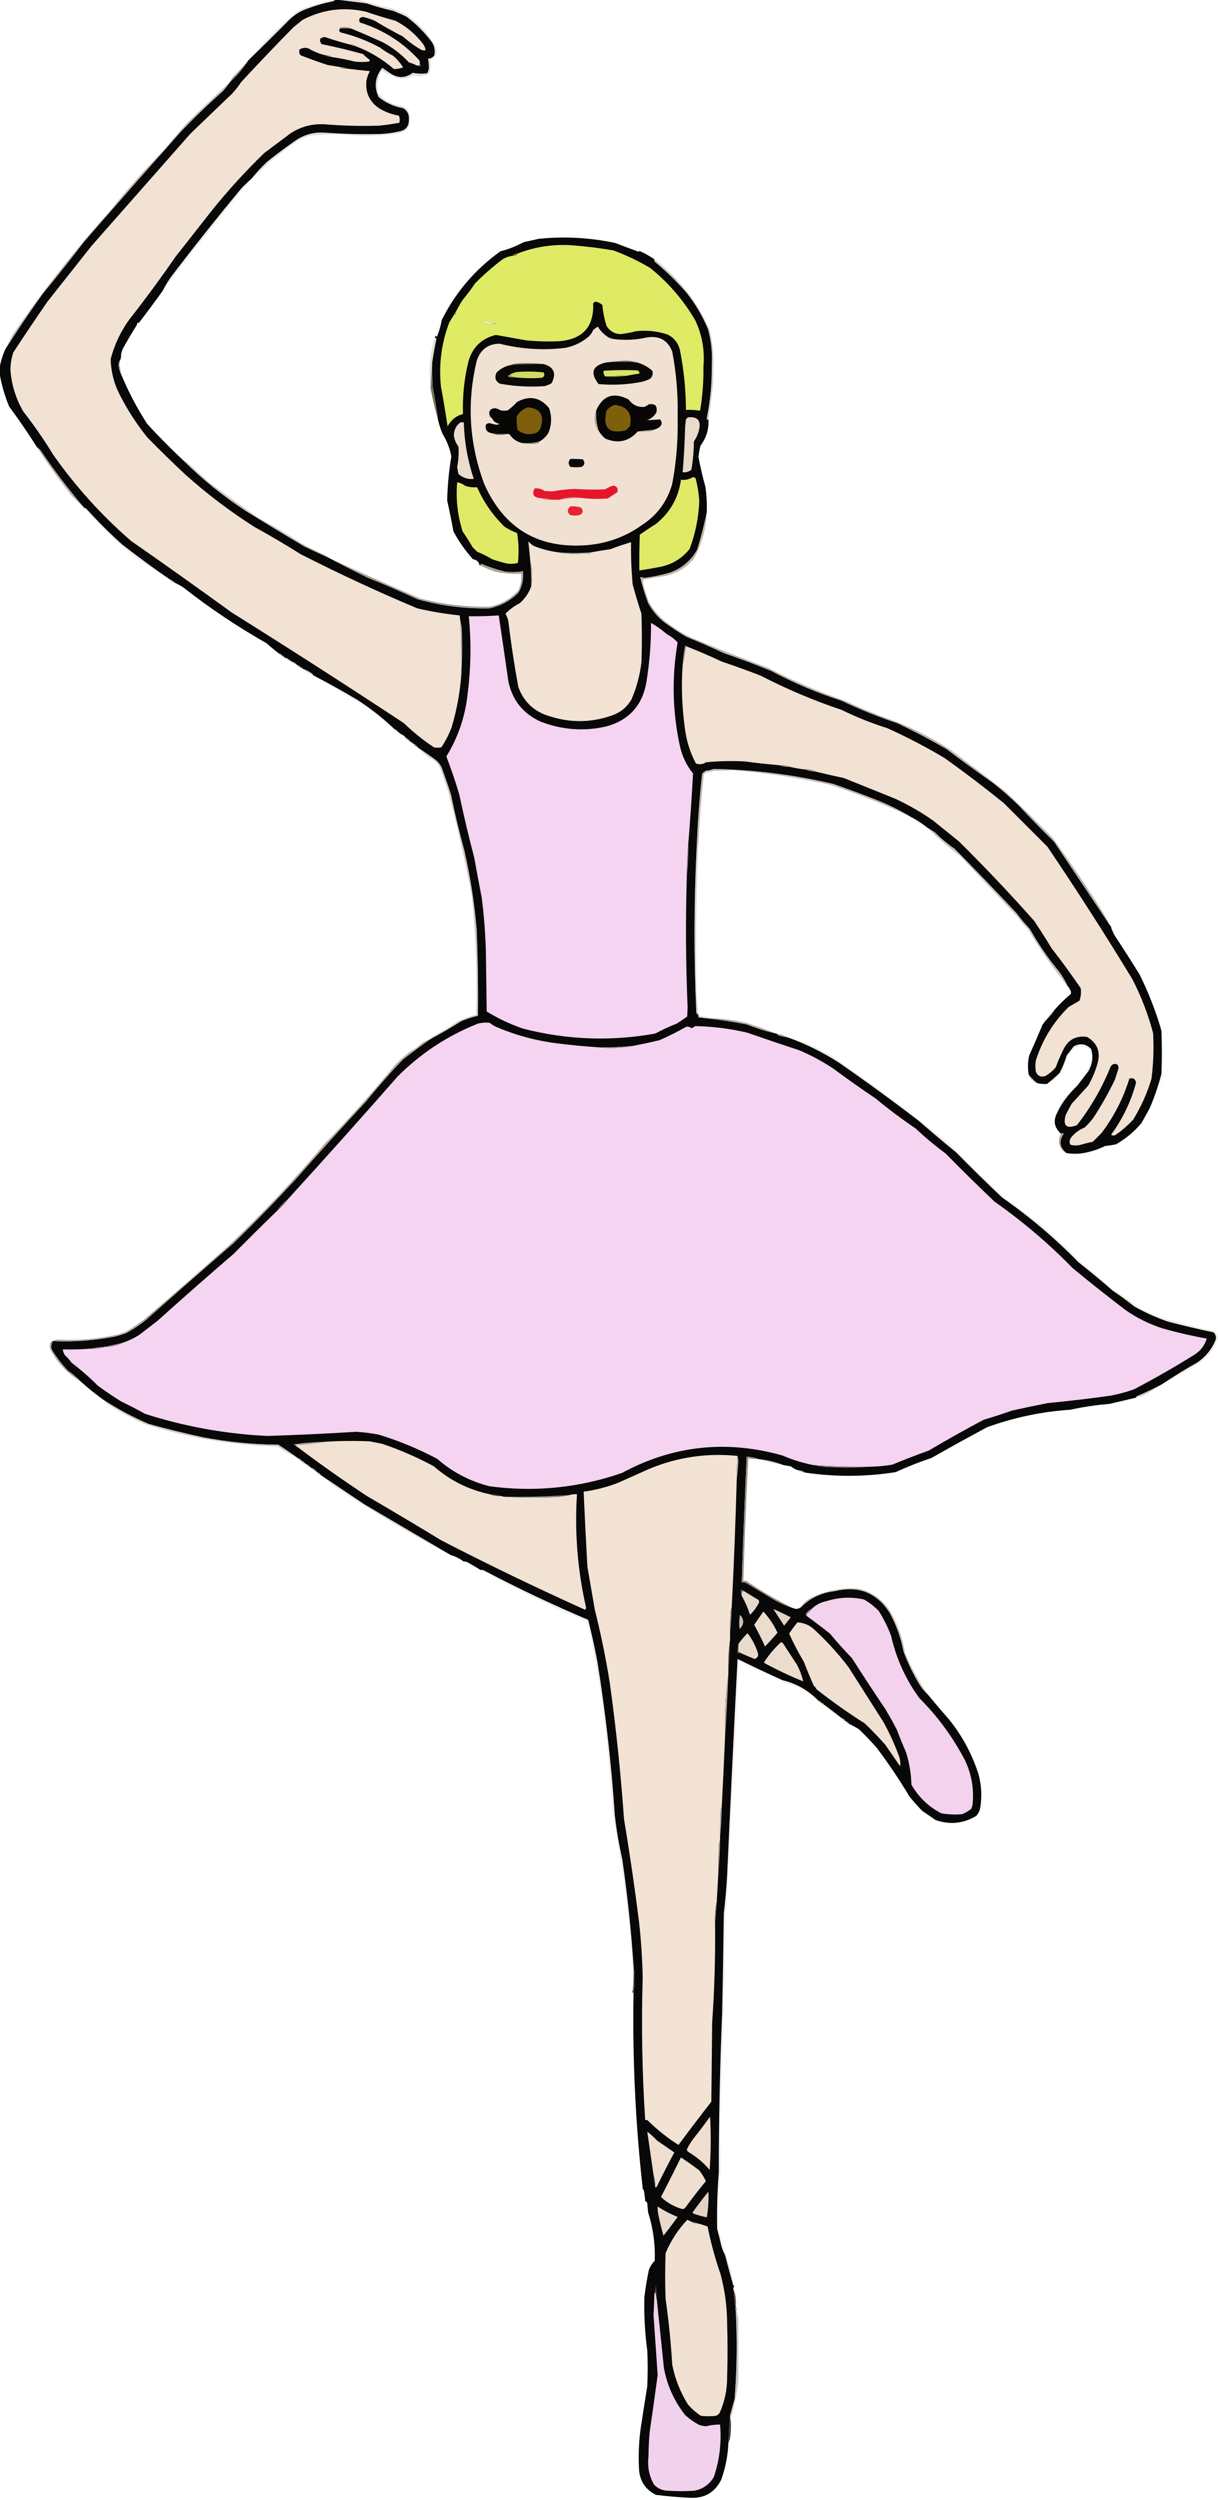 <?xml version="1.0" encoding="UTF-8"?>
<!DOCTYPE svg PUBLIC "-//W3C//DTD SVG 1.1//EN" "http://www.w3.org/Graphics/SVG/1.1/DTD/svg11.dtd">
<svg xmlns="http://www.w3.org/2000/svg" version="1.1" width="1464px" height="3004px" style="shape-rendering:geometricPrecision; text-rendering:geometricPrecision; image-rendering:optimizeQuality; fill-rule:evenodd; clip-rule:evenodd" xmlns:xlink="http://www.w3.org/1999/xlink">
<g><path style="opacity:0.996" fill="#080707" d="M 402.5,-0.5 C 403.167,-0.5 403.833,-0.5 404.5,-0.5C 416.205,1.012 428.205,2.512 440.5,4C 450.993,7.608 461.659,10.608 472.5,13C 477.916,15.139 483.249,17.472 488.5,20C 500.183,28.737 510.349,38.903 519,50.5C 522.225,55.399 523.225,60.732 522,66.5C 520.117,69.024 517.617,70.358 514.5,70.5C 514.998,73.467 515.331,76.467 515.5,79.5C 515.68,82.579 515.014,85.413 513.5,88C 507.627,88.768 501.794,88.601 496,87.5C 487.923,93.655 479.423,94.155 470.5,89C 466.833,86.5 463.167,84 459.5,81.5C 450.827,92.278 449.327,103.945 455,116.5C 463.612,123.554 473.445,128.054 484.5,130C 489.566,133.001 491.899,137.501 491.5,143.5C 491.602,151.822 487.602,156.656 479.5,158C 472.259,159.643 464.925,160.643 457.5,161C 435.481,161.539 413.481,161.039 391.5,159.5C 378.835,158.331 367.168,161.164 356.5,168C 344.551,176.281 332.885,184.948 321.5,194C 314.572,200.423 308.238,207.256 302.5,214.5C 298.202,218.296 294.036,222.296 290,226.5C 261.945,260.287 234.612,294.62 208,329.5C 203.186,335.803 199.02,342.469 195.5,349.5C 186.074,362.687 176.408,375.687 166.5,388.5C 166.565,388.062 166.399,387.728 166,387.5C 164.961,388.244 164.461,389.244 164.5,390.5C 158.9,399.371 153.567,408.371 148.5,417.5C 146.928,420.215 145.928,423.215 145.5,426.5C 145.675,428.621 145.341,430.621 144.5,432.5C 143.028,434.117 142.361,436.117 142.5,438.5C 142.745,442.489 143.745,446.156 145.5,449.5C 154.157,470.48 164.657,490.48 177,509.5C 190.754,524.42 204.921,538.753 219.5,552.5C 242.749,575.618 268.082,596.118 295.5,614C 319,628.585 342.667,642.918 366.5,657C 376.188,661.512 385.855,666.012 395.5,670.5C 410.616,678.559 425.949,686.392 441.5,694C 461.764,702.134 481.764,710.8 501.5,720C 529.959,728.016 558.959,731.682 588.5,731C 601.769,728.116 613.269,721.949 623,712.5C 627.72,704.502 629.554,695.835 628.5,686.5C 621.536,687.553 614.536,687.72 607.5,687C 597.493,684.588 587.826,681.421 578.5,677.5C 577.702,677.957 577.369,678.624 577.5,679.5C 577.167,679.5 576.833,679.5 576.5,679.5C 575.68,675.183 573.013,672.683 568.5,672C 559.313,661.796 551.48,650.629 545,638.5C 542.751,625.973 540.251,613.639 537.5,601.5C 537.894,583.705 539.561,566.038 542.5,548.5C 540.683,538.862 537.183,529.862 532,521.5C 529.66,515.981 527.827,510.314 526.5,504.5C 524.791,491.118 522.625,477.785 520,464.5C 519.5,454.839 519.334,445.172 519.5,435.5C 520.906,426.137 522.572,416.804 524.5,407.5C 524.253,406.287 523.586,405.62 522.5,405.5C 522.833,404.833 523.167,404.167 523.5,403.5C 524.825,404.953 525.658,404.619 526,402.5C 528.251,396.664 529.918,390.664 531,384.5C 547.678,351.156 571.178,323.656 601.5,302C 611.261,299.454 620.594,295.788 629.5,291C 635.493,289.67 641.493,288.337 647.5,287C 678.465,283.835 709.132,285.502 739.5,292C 748.772,295.592 758.106,299.092 767.5,302.5C 768.107,302.376 768.44,302.043 768.5,301.5C 774.795,304.314 780.795,307.647 786.5,311.5C 786.351,312.552 786.517,313.552 787,314.5C 800.633,325.799 813.3,338.133 825,351.5C 835.709,364.913 844.376,379.579 851,395.5C 854.923,409.552 856.423,423.885 855.5,438.5C 855.877,460.059 853.877,481.392 849.5,502.5C 849.439,504.721 850.105,505.054 851.5,503.5C 852.277,515.337 849.11,526.003 842,535.5C 840.882,539.937 840.049,544.437 839.5,549C 841.823,561.282 844.656,573.448 848,585.5C 849.391,595.618 849.891,605.618 849.5,615.5C 846.387,630.525 842.553,645.525 838,660.5C 830.494,673.678 819.661,682.845 805.5,688C 795.188,691.062 784.688,693.229 774,694.5C 772.56,693.852 771.06,693.519 769.5,693.5C 772.025,703.922 775.192,714.255 779,724.5C 783.655,733.163 789.822,740.663 797.5,747C 806.228,753.392 815.228,759.392 824.5,765C 839.953,771.267 855.286,777.933 870.5,785C 889.386,791.444 908.053,798.444 926.5,806C 953.799,820.541 982.133,832.541 1011.5,842C 1033.29,852.395 1055.62,861.395 1078.5,869C 1098.64,878.569 1118.31,888.902 1137.5,900C 1155.55,913.72 1173.89,927.053 1192.5,940C 1204.43,949.256 1215.76,959.256 1226.5,970C 1239.69,984.191 1253.19,998.025 1267,1011.5C 1289.52,1045.23 1312.02,1078.9 1334.5,1112.5C 1335.34,1112.84 1335.67,1113.51 1335.5,1114.5C 1336.71,1117.93 1338.21,1121.26 1340,1124.5C 1350.25,1140 1360.25,1155.66 1370,1171.5C 1380.64,1193.1 1389.3,1215.44 1396,1238.5C 1396.67,1255.83 1396.67,1273.17 1396,1290.5C 1392.32,1304.53 1387.66,1318.2 1382,1331.5C 1378.67,1337.5 1375.33,1343.5 1372,1349.5C 1363.34,1359.82 1353.18,1368.32 1341.5,1375C 1337.21,1375.91 1332.87,1376.58 1328.5,1377C 1319.32,1381.5 1309.66,1384.5 1299.5,1386C 1293.46,1386.7 1287.46,1386.53 1281.5,1385.5C 1273.68,1378.61 1272.68,1370.94 1278.5,1362.5C 1277.58,1361.44 1276.58,1361.44 1275.5,1362.5C 1267.29,1355.36 1265.63,1347.02 1270.5,1337.5C 1275.83,1325.99 1283.99,1314.99 1295,1304.5C 1299.33,1298.83 1303.67,1293.17 1308,1287.5C 1313.16,1278.92 1314.32,1269.92 1311.5,1260.5C 1305.17,1254.17 1298.17,1253.17 1290.5,1257.5C 1287.67,1261.17 1284.83,1264.83 1282,1268.5C 1279.92,1275.87 1277.08,1282.87 1273.5,1289.5C 1268.57,1294.1 1263.57,1298.43 1258.5,1302.5C 1254.3,1302.82 1250.3,1302.48 1246.5,1301.5C 1242.83,1298.5 1239.5,1295.17 1236.5,1291.5C 1235.11,1283.85 1235.28,1276.18 1237,1268.5C 1242.52,1256.29 1247.85,1243.96 1253,1231.5C 1254.7,1228.98 1256.53,1226.65 1258.5,1224.5C 1262.22,1221.39 1265.22,1217.73 1267.5,1213.5C 1273.5,1206.67 1280,1200.34 1287,1194.5C 1287.75,1192.16 1287.25,1190.16 1285.5,1188.5C 1285.57,1186.97 1284.91,1185.97 1283.5,1185.5C 1280.65,1179.15 1277.15,1173.15 1273,1167.5C 1259.77,1151.6 1248.1,1134.6 1238,1116.5C 1232.29,1110.46 1226.96,1104.13 1222,1097.5C 1197.53,1071.36 1172.7,1045.53 1147.5,1020C 1138.92,1014.09 1130.92,1007.42 1123.5,1000C 1120.44,998.144 1117.44,996.311 1114.5,994.5C 1108.38,989.387 1101.71,985.054 1094.5,981.5C 1082.12,973.976 1069.12,967.476 1055.5,962C 1037.64,954.937 1019.64,948.27 1001.5,942C 954.122,930.884 906.122,924.884 857.5,924C 854.7,925.232 851.7,925.899 848.5,926C 846.91,927.046 845.41,928.213 844,929.5C 840.839,958.09 838.672,986.756 837.5,1015.5C 834.054,1082.83 833.887,1150.16 837,1217.5C 838.883,1218.65 839.716,1220.32 839.5,1222.5C 842.167,1222.83 844.833,1223.17 847.5,1223.5C 864.15,1225.17 880.817,1227.67 897.5,1231C 909.53,1235.73 921.863,1239.56 934.5,1242.5C 934.611,1243.12 934.944,1243.62 935.5,1244C 939.104,1245.15 942.771,1245.99 946.5,1246.5C 968.24,1254.2 988.906,1264.37 1008.5,1277C 1041.06,1299.56 1073.06,1322.89 1104.5,1347C 1119.31,1359.9 1134.31,1372.57 1149.5,1385C 1167.47,1403.31 1185.81,1421.31 1204.5,1439C 1237.51,1462 1268.18,1488 1296.5,1517C 1310.46,1527.96 1324.13,1539.29 1337.5,1551C 1346.45,1556.95 1355.11,1563.28 1363.5,1570C 1376.3,1577.16 1389.63,1583.16 1403.5,1588C 1421.7,1592.8 1440.03,1597.13 1458.5,1601C 1461.35,1603.56 1462.18,1606.73 1461,1610.5C 1456.39,1621.44 1449.23,1630.27 1439.5,1637C 1424.77,1645.36 1410.43,1654.19 1396.5,1663.5C 1386.9,1668.55 1377.07,1673.22 1367,1677.5C 1365.97,1677.84 1365.47,1678.5 1365.5,1679.5C 1354.87,1682.04 1344.2,1684.54 1333.5,1687C 1317.64,1688.27 1301.98,1690.61 1286.5,1694C 1252.17,1696.28 1218.84,1703.28 1186.5,1715C 1164.01,1727.08 1141.67,1739.41 1119.5,1752C 1104.89,1756.87 1090.56,1762.54 1076.5,1769C 1040.22,1774.7 1003.88,1774.87 967.5,1769.5C 964.855,1767.69 961.855,1766.69 958.5,1766.5C 955.639,1765.48 952.972,1763.98 950.5,1762C 947.487,1761.5 944.487,1761 941.5,1760.5C 932.281,1756.78 922.614,1754.45 912.5,1753.5C 907.784,1751.68 902.784,1750.68 897.5,1750.5C 895.159,1800.82 893.159,1851.15 891.5,1901.5C 893.199,1901.34 894.866,1901.51 896.5,1902C 908.167,1909 919.833,1916 931.5,1923C 938.582,1926.86 945.915,1930.02 953.5,1932.5C 956.656,1933.87 959.656,1933.54 962.5,1931.5C 973.794,1920.19 987.46,1913.69 1003.5,1912C 1031.53,1905.11 1053.36,1913.61 1069,1937.5C 1077.21,1952.26 1082.88,1967.93 1086,1984.5C 1091.34,1998.84 1098,2012.51 1106,2025.5C 1108.71,2029.61 1111.88,2033.28 1115.5,2036.5C 1123.77,2046.61 1132.27,2056.61 1141,2066.5C 1156.56,2085.95 1168.23,2107.61 1176,2131.5C 1179.83,2145.33 1180.5,2159.33 1178,2173.5C 1177.15,2176.7 1175.65,2179.53 1173.5,2182C 1158.03,2191.33 1141.69,2192.99 1124.5,2187C 1119.17,2183.33 1113.83,2179.67 1108.5,2176C 1102.98,2170.45 1097.81,2164.62 1093,2158.5C 1080.99,2138.48 1067.99,2119.14 1054,2100.5C 1047.2,2092.7 1040.03,2085.2 1032.5,2078C 1028.61,2075.55 1024.61,2073.39 1020.5,2071.5C 1019.74,2069.74 1018.4,2068.74 1016.5,2068.5C 1015.42,2066.41 1013.75,2065.08 1011.5,2064.5C 1004.69,2058.93 997.688,2053.59 990.5,2048.5C 990.027,2047.09 989.027,2046.43 987.5,2046.5C 986.738,2044.74 985.404,2043.74 983.5,2043.5C 971.683,2031.25 957.35,2023.08 940.5,2019C 922.346,2010.76 904.346,2002.26 886.5,1993.5C 882.067,2080.15 877.901,2166.82 874,2253.5C 873.131,2268.88 871.798,2284.21 870,2299.5C 869.524,2339.5 868.857,2379.5 868,2419.5C 865.345,2483.12 864.011,2546.79 864,2610.5C 862.212,2633.14 861.545,2655.81 862,2678.5C 863.88,2685.12 865.547,2691.78 867,2698.5C 868.057,2702.45 869.557,2706.12 871.5,2709.5C 874.593,2722 877.926,2734.33 881.5,2746.5C 882.167,2746.5 882.5,2746.83 882.5,2747.5C 881.596,2748.21 881.263,2749.21 881.5,2750.5C 882.548,2760.3 883.548,2769.97 884.5,2779.5C 886.141,2813.86 885.641,2848.2 883,2882.5C 881.099,2889.18 879.266,2895.85 877.5,2902.5C 876.688,2913.34 876.021,2924.34 875.5,2935.5C 874.893,2950.59 872.06,2965.26 867,2979.5C 859.336,2994.98 846.836,3002.32 829.5,3001.5C 815.791,3000.82 802.125,2999.65 788.5,2998C 775.293,2991.41 768.459,2980.58 768,2965.5C 767.256,2949.78 767.922,2934.11 770,2918.5C 772.592,2901.52 775.258,2884.52 778,2867.5C 778.667,2853.17 778.667,2838.83 778,2824.5C 775.129,2803.28 773.963,2781.94 774.5,2760.5C 775.804,2749.55 777.637,2738.55 780,2727.5C 781.572,2723.36 783.905,2719.69 787,2716.5C 787.732,2696.7 785.065,2677.36 779,2658.5C 778.667,2654.83 778.333,2651.17 778,2647.5C 777.722,2646.58 777.222,2645.92 776.5,2645.5C 775.662,2645.16 775.328,2644.49 775.5,2643.5C 775.048,2639.84 774.548,2636.17 774,2632.5C 773.722,2631.58 773.222,2630.92 772.5,2630.5C 772.5,2630.17 772.5,2629.83 772.5,2629.5C 763.772,2551.43 760.106,2473.1 761.5,2394.5C 762.833,2383.83 762.833,2373.17 761.5,2362.5C 758.643,2319.67 754.143,2277 748,2234.5C 744.028,2217 741.028,2199.33 739,2181.5C 734.833,2119.49 727.833,2057.83 718,1996.5C 714.793,1979.7 711.126,1963.03 707,1946.5C 664.323,1928.41 622.49,1908.58 581.5,1887C 580.207,1886.51 578.873,1886.34 577.5,1886.5C 572.285,1883.25 566.952,1880.08 561.5,1877C 560.207,1876.51 558.873,1876.34 557.5,1876.5C 552.671,1872.89 547.338,1870.22 541.5,1868.5C 507.23,1848.36 472.896,1828.19 438.5,1808C 420.776,1796.15 403.109,1784.31 385.5,1772.5C 384.738,1770.74 383.404,1769.74 381.5,1769.5C 379.557,1766.53 376.891,1764.53 373.5,1763.5C 371.704,1761.1 369.37,1759.43 366.5,1758.5C 365.738,1756.74 364.404,1755.74 362.5,1755.5C 361.738,1753.74 360.404,1752.74 358.5,1752.5C 350.74,1746.78 342.74,1741.28 334.5,1736C 303.902,1735.79 273.569,1732.79 243.5,1727C 221.686,1722.28 200.019,1716.95 178.5,1711C 159.263,1702.72 140.93,1692.88 123.5,1681.5C 114.476,1674.98 105.809,1667.98 97.5,1660.5C 92.651,1655.49 87.317,1650.99 81.5,1647C 74.151,1639.13 67.651,1630.63 62,1621.5C 61.153,1617.93 61.653,1614.59 63.5,1611.5C 88.74,1612.71 113.74,1610.88 138.5,1606C 142.894,1604.87 147.227,1603.54 151.5,1602C 160.044,1597.45 168.044,1592.12 175.5,1586C 210.313,1555.1 245.313,1524.43 280.5,1494C 306.032,1469.14 330.865,1443.64 355,1417.5C 382.866,1385.79 411.199,1354.46 440,1323.5C 454.089,1306.07 468.923,1289.24 484.5,1273C 495.401,1264.58 506.401,1256.42 517.5,1248.5C 530.106,1241.86 542.439,1234.69 554.5,1227C 561.025,1224.32 567.692,1222.16 574.5,1220.5C 574.859,1186.15 574.359,1151.82 573,1117.5C 570.249,1085.16 565.249,1053.16 558,1021.5C 551.924,999.398 546.59,977.064 542,954.5C 538.531,943.759 534.864,933.092 531,922.5C 529.262,918.759 526.762,915.592 523.5,913C 516.602,907.921 509.602,903.087 502.5,898.5C 501.089,896.086 499.089,894.419 496.5,893.5C 496.027,892.094 495.027,891.427 493.5,891.5C 492.089,889.086 490.089,887.419 487.5,886.5C 486.833,885.167 485.833,884.167 484.5,883.5C 481.883,882.214 479.55,880.547 477.5,878.5C 477.027,877.094 476.027,876.427 474.5,876.5C 460.66,863.24 445.66,851.407 429.5,841C 412.101,830.635 394.435,820.802 376.5,811.5C 376.047,810.542 375.381,809.708 374.5,809C 371.09,806.628 367.423,804.795 363.5,803.5C 363.027,802.094 362.027,801.427 360.5,801.5C 360.027,800.094 359.027,799.427 357.5,799.5C 355.371,797.05 352.704,795.383 349.5,794.5C 349.027,793.094 348.027,792.427 346.5,792.5C 346.027,791.094 345.027,790.427 343.5,790.5C 342.508,790.672 341.842,790.338 341.5,789.5C 341.027,788.094 340.027,787.427 338.5,787.5C 338.027,786.094 337.027,785.427 335.5,785.5C 330.398,781.574 325.398,777.408 320.5,773C 285.443,753.146 252.11,730.812 220.5,706C 217.273,703.888 213.94,702.055 210.5,700.5C 208.853,698.674 206.853,697.34 204.5,696.5C 184.787,682.969 165.454,668.803 146.5,654C 131.414,640.316 117.081,625.983 103.5,611C 102.906,610.536 102.239,610.369 101.5,610.5C 82.681,588.513 65.181,565.513 49,541.5C 47.693,539.808 46.193,538.475 44.5,537.5C 33.978,520.796 22.811,504.463 11,488.5C 5.585,475.49 1.752,462.156 -0.5,448.5C -0.5,446.5 -0.5,444.5 -0.5,442.5C 0.744,434.53 3.077,426.864 6.5,419.5C 20.394,397.54 35.227,375.54 51,353.5C 68.047,332.788 84.714,311.788 101,290.5C 139.784,245.898 178.784,201.564 218,157.5C 234.113,140.716 250.78,124.716 268,109.5C 271.073,105.939 273.906,102.272 276.5,98.5C 284.953,90.719 292.287,82.052 298.5,72.5C 314.837,56.665 331.17,40.498 347.5,24C 354.066,17.549 361.732,12.883 370.5,10C 380.238,6.301 390.238,3.468 400.5,1.5C 401.713,1.253 402.38,0.586 402.5,-0.5 Z M 579.5,387.5 C 580.449,386.848 581.615,386.514 583,386.5C 587.833,387.333 592.666,388.166 597.5,389C 591.425,389.486 585.425,388.986 579.5,387.5 Z"/></g>
<g><path style="opacity:1" fill="#f2e2d3" d="M 504.5,75.5 C 504.5,76.5 504.5,77.5 504.5,78.5C 503.167,78.5 501.833,78.5 500.5,78.5C 497.69,77.026 494.69,75.86 491.5,75C 482.509,65.33 472.176,57.33 460.5,51C 447.85,45.168 435.184,39.668 422.5,34.5C 418.425,32.783 414.092,32.283 409.5,33C 408.944,33.383 408.611,33.883 408.5,34.5C 407.201,36.153 407.534,37.653 409.5,39C 425.983,43.03 441.65,49.03 456.5,57C 461.53,60.847 466.863,64.18 472.5,67C 477.249,71.078 481.249,75.745 484.5,81C 480.892,82.323 477.225,82.99 473.5,83C 459.74,71.046 444.407,61.88 427.5,55.5C 425.485,54.076 423.152,53.41 420.5,53.5C 410.361,50.898 400.361,47.898 390.5,44.5C 384.356,45.041 383.023,47.874 386.5,53C 403.32,56.413 419.987,60.413 436.5,65C 438.705,67.54 441.205,69.707 444,71.5C 444.617,72.449 444.451,73.282 443.5,74C 437.833,74.667 432.167,74.667 426.5,74C 417.278,71.68 407.944,69.846 398.5,68.5C 396.485,67.076 394.152,66.409 391.5,66.5C 384.027,64.761 377.027,61.928 370.5,58C 366.683,56.977 363.183,57.477 360,59.5C 359.161,62.14 359.661,64.473 361.5,66.5C 372.037,70.636 382.704,74.47 393.5,78C 398.525,78.855 403.525,79.688 408.5,80.5C 411.171,82.118 414.171,82.785 417.5,82.5C 426.473,83.632 435.473,84.632 444.5,85.5C 442.713,88.97 441.379,92.637 440.5,96.5C 438.871,110.828 443.871,121.994 455.5,130C 462.91,134.521 470.91,137.521 479.5,139C 480.61,141.737 480.777,144.571 480,147.5C 471.934,149.044 463.767,150.211 455.5,151C 434.305,151.688 413.138,151.188 392,149.5C 376.593,148.227 362.427,151.727 349.5,160C 338.833,168 328.167,176 317.5,184C 295.248,205.584 274.414,228.417 255,252.5C 240.333,271.167 225.667,289.833 211,308.5C 193.105,334.396 174.439,359.729 155,384.5C 144.782,398.824 137.448,414.491 133,431.5C 133.363,446.619 137.03,460.952 144,474.5C 153.244,492.659 164.244,509.659 177,525.5C 191.808,540.641 206.975,555.474 222.5,570C 248.463,593.303 276.13,614.303 305.5,633C 324.496,643.496 343.163,654.496 361.5,666C 407.449,689.417 454.115,711.084 501.5,731C 518.332,734.934 535.332,737.767 552.5,739.5C 552.833,742.167 553.167,744.833 553.5,747.5C 554.403,768.484 554.736,789.484 554.5,810.5C 552.916,831.921 549.082,852.921 543,873.5C 539.775,882.197 535.608,890.363 530.5,898C 527.5,898.667 524.5,898.667 521.5,898C 508.632,889.472 496.632,879.805 485.5,869C 417.037,823.878 348.037,779.545 278.5,736C 238.445,706.945 198.111,678.278 157.5,650C 122.009,619.187 90.842,584.687 64,546.5C 52.987,528.47 40.987,511.136 28,494.5C 18.906,478.827 13.739,461.994 12.5,444C 12.626,436.993 13.793,430.16 16,423.5C 29.419,402.994 43.086,382.661 57,362.5C 74.667,340.167 92.333,317.833 110,295.5C 149.667,250.5 189.333,205.5 229,160.5C 245.667,144.5 262.333,128.5 279,112.5C 283.048,108.12 286.715,103.454 290,98.5C 310.413,76.417 331.246,54.583 352.5,33C 356.167,30 359.833,27 363.5,24C 387.577,11.328 412.91,7.995 439.5,14C 451.378,18.043 463.378,21.71 475.5,25C 488.824,31.993 499.991,41.493 509,53.5C 510.411,55.65 511.245,57.984 511.5,60.5C 509.801,60.66 508.134,60.493 506.5,60C 498.607,55.44 491.273,50.107 484.5,44C 472.911,38.067 461.578,31.734 450.5,25C 446.134,23.1 441.634,21.6 437,20.5C 432.197,20.612 430.697,22.779 432.5,27C 460.545,35.743 484.379,50.91 504,72.5C 504.483,73.448 504.649,74.448 504.5,75.5 Z"/></g>
<g><path style="opacity:0.231" fill="#998a7b" d="M 401.5,-0.5 C 401.833,-0.5 402.167,-0.5 402.5,-0.5C 402.38,0.586 401.713,1.253 400.5,1.5C 390.238,3.468 380.238,6.301 370.5,10C 361.732,12.883 354.066,17.549 347.5,24C 331.17,40.498 314.837,56.665 298.5,72.5C 315.962,51.871 334.962,32.704 355.5,15C 358.339,13.08 361.339,11.413 364.5,10C 376.854,6 389.188,2.5 401.5,-0.5 Z"/></g>
<g><path style="opacity:1" fill="#9a9086" d="M 422.5,34.5 C 417.758,33.981 413.092,33.981 408.5,34.5C 408.611,33.883 408.944,33.383 409.5,33C 414.092,32.283 418.425,32.783 422.5,34.5 Z"/></g>
<g><path style="opacity:1" fill="#817970" d="M 420.5,53.5 C 423.152,53.41 425.485,54.076 427.5,55.5C 424.848,55.59 422.515,54.924 420.5,53.5 Z"/></g>
<g><path style="opacity:1" fill="#867d74" d="M 391.5,66.5 C 394.152,66.409 396.485,67.076 398.5,68.5C 395.848,68.591 393.515,67.924 391.5,66.5 Z"/></g>
<g><path style="opacity:1" fill="#68615a" d="M 504.5,75.5 C 505.434,76.568 505.768,77.901 505.5,79.5C 503.585,79.784 501.919,79.451 500.5,78.5C 501.833,78.5 503.167,78.5 504.5,78.5C 504.5,77.5 504.5,76.5 504.5,75.5 Z"/></g>
<g><path style="opacity:1" fill="#877f76" d="M 408.5,80.5 C 411.781,80.42 414.781,81.087 417.5,82.5C 414.171,82.785 411.171,82.118 408.5,80.5 Z"/></g>
<g><path style="opacity:0.91" fill="#a29383" d="M 298.5,72.5 C 292.287,82.052 284.953,90.719 276.5,98.5C 277.412,96.405 278.579,94.405 280,92.5C 286.416,85.95 292.582,79.283 298.5,72.5 Z"/></g>
<g><path style="opacity:0.306" fill="#9f9080" d="M 404.5,-0.5 C 413.167,-0.5 421.833,-0.5 430.5,-0.5C 443.555,3.552 456.888,7.052 470.5,10C 476.281,12.057 481.947,14.39 487.5,17C 502.091,26.924 513.925,39.424 523,54.5C 526.602,62.602 524.602,68.602 517,72.5C 517.997,77.874 517.664,83.207 516,88.5C 510.174,91.668 504.007,92.334 497.5,90.5C 491.6,94.023 485.266,95.19 478.5,94C 471.452,91.405 464.785,88.238 458.5,84.5C 456.525,88.588 455.025,92.922 454,97.5C 453.333,102.167 453.333,106.833 454,111.5C 461.33,120.419 470.83,125.586 482.5,127C 486.182,128.088 489.016,130.254 491,133.5C 492.57,139.053 492.903,144.719 492,150.5C 489.794,156.192 485.627,159.359 479.5,160C 456.527,163.629 433.36,164.129 410,161.5C 397.663,161.096 385.163,161.596 372.5,163C 362.94,166.111 354.274,170.778 346.5,177C 339.015,183.241 331.348,189.241 323.5,195C 316.775,201.988 309.775,208.488 302.5,214.5C 308.238,207.256 314.572,200.423 321.5,194C 332.885,184.948 344.551,176.281 356.5,168C 367.168,161.164 378.835,158.331 391.5,159.5C 413.481,161.039 435.481,161.539 457.5,161C 464.925,160.643 472.259,159.643 479.5,158C 487.602,156.656 491.602,151.822 491.5,143.5C 491.899,137.501 489.566,133.001 484.5,130C 473.445,128.054 463.612,123.554 455,116.5C 449.327,103.945 450.827,92.278 459.5,81.5C 463.167,84 466.833,86.5 470.5,89C 479.423,94.155 487.923,93.655 496,87.5C 501.794,88.601 507.627,88.768 513.5,88C 515.014,85.413 515.68,82.579 515.5,79.5C 515.331,76.467 514.998,73.467 514.5,70.5C 517.617,70.358 520.117,69.024 522,66.5C 523.225,60.732 522.225,55.399 519,50.5C 510.349,38.903 500.183,28.737 488.5,20C 483.249,17.472 477.916,15.139 472.5,13C 461.659,10.608 450.993,7.608 440.5,4C 428.205,2.512 416.205,1.012 404.5,-0.5 Z"/></g>
<g><path style="opacity:0.176" fill="#9d8e7f" d="M 302.5,214.5 C 265.627,258.599 229.96,303.599 195.5,349.5C 199.02,342.469 203.186,335.803 208,329.5C 234.612,294.62 261.945,260.287 290,226.5C 294.036,222.296 298.202,218.296 302.5,214.5 Z"/></g>
<g><path style="opacity:0.996" fill="#e0eb66" d="M 545.5,378.5 C 546.906,378.027 547.573,377.027 547.5,375.5C 550.073,370.409 552.906,365.409 556,360.5C 561.385,354.116 566.385,347.45 571,340.5C 581.273,330.219 592.106,320.719 603.5,312C 607.153,309.615 611.153,308.115 615.5,307.5C 618.481,307.818 620.815,306.818 622.5,304.5C 644.353,296.1 667.019,292.934 690.5,295C 706.278,296.222 721.945,298.222 737.5,301C 752.83,306.678 767.497,313.678 781.5,322C 803.694,339.849 821.86,361.016 836,385.5C 844.041,402.945 847.208,421.278 845.5,440.5C 845.782,458.295 844.448,475.962 841.5,493.5C 835.87,492.708 830.203,492.375 824.5,492.5C 824.386,467.925 821.886,443.591 817,419.5C 814.715,411.549 809.881,405.715 802.5,402C 790.146,397.887 777.48,396.553 764.5,398C 758.401,399.567 752.234,400.734 746,401.5C 738.54,401.268 732.874,397.935 729,391.5C 726.425,383.336 724.758,375.003 724,366.5C 721.853,364.524 719.353,363.191 716.5,362.5C 714.971,362.529 713.804,363.196 713,364.5C 714.098,392.413 700.598,407.579 672.5,410C 659.146,410.64 645.813,410.307 632.5,409C 620.331,406.833 608.165,404.666 596,402.5C 578.814,406.685 567.814,417.352 563,434.5C 557.953,455.208 555.786,476.208 556.5,497.5C 548.132,499.693 541.966,504.693 538,512.5C 535.626,496.487 532.96,480.487 530,464.5C 527.272,437.936 530.606,412.269 540,387.5C 541.844,384.472 543.678,381.472 545.5,378.5 Z M 579.5,387.5 C 585.425,388.986 591.425,389.486 597.5,389C 592.666,388.166 587.833,387.333 583,386.5C 581.615,386.514 580.449,386.848 579.5,387.5 Z"/></g>
<g><path style="opacity:1" fill="#858a3f" d="M 622.5,304.5 C 620.815,306.818 618.481,307.818 615.5,307.5C 617.426,305.707 619.759,304.707 622.5,304.5 Z"/></g>
<g><path style="opacity:0.054" fill="#988a7b" d="M 768.5,301.5 C 768.44,302.043 768.107,302.376 767.5,302.5C 758.106,299.092 748.772,295.592 739.5,292C 709.132,285.502 678.465,283.835 647.5,287C 641.493,288.337 635.493,289.67 629.5,291C 620.594,295.788 611.261,299.454 601.5,302C 571.178,323.656 547.678,351.156 531,384.5C 529.918,390.664 528.251,396.664 526,402.5C 525.658,404.619 524.825,404.953 523.5,403.5C 525.361,396.102 527.527,388.769 530,381.5C 545.609,350.217 567.442,324.051 595.5,303C 603.81,297.895 612.81,294.562 622.5,293C 624.888,291.139 627.554,289.806 630.5,289C 637.833,287.333 645.167,285.667 652.5,284C 666.673,283.236 680.173,282.736 693,282.5C 707.434,284.785 721.934,286.951 736.5,289C 747.367,292.944 758.033,297.111 768.5,301.5 Z"/></g>
<g><path style="opacity:0.604" fill="#9e8f80" d="M 276.5,98.5 C 273.906,102.272 271.073,105.939 268,109.5C 250.78,124.716 234.113,140.716 218,157.5C 178.784,201.564 139.784,245.898 101,290.5C 84.714,311.788 68.047,332.788 51,353.5C 35.227,375.54 20.394,397.54 6.5,419.5C 9.307,413.886 12.14,408.22 15,402.5C 50.969,349.919 90.302,299.919 133,252.5C 152.935,227.234 174.268,203.234 197,180.5C 206.096,169.314 215.429,158.314 225,147.5C 242.109,130.886 259.276,114.552 276.5,98.5 Z"/></g>
<g><path style="opacity:0.467" fill="#9f9080" d="M 786.5,311.5 C 816.053,334.201 838.22,362.534 853,396.5C 856.587,411.28 858.087,426.28 857.5,441.5C 857.333,448.5 857.167,455.5 857,462.5C 855.411,476.21 853.578,489.877 851.5,503.5C 850.105,505.054 849.439,504.721 849.5,502.5C 853.877,481.392 855.877,460.059 855.5,438.5C 856.423,423.885 854.923,409.552 851,395.5C 844.376,379.579 835.709,364.913 825,351.5C 813.3,338.133 800.633,325.799 787,314.5C 786.517,313.552 786.351,312.552 786.5,311.5 Z"/></g>
<g><path style="opacity:1" fill="#686b32" d="M 547.5,375.5 C 547.573,377.027 546.906,378.027 545.5,378.5C 545.427,376.973 546.094,375.973 547.5,375.5 Z"/></g>
<g><path style="opacity:0.09" fill="#928476" d="M 166.5,388.5 C 166.167,389.5 165.5,390.167 164.5,390.5C 164.461,389.244 164.961,388.244 166,387.5C 166.399,387.728 166.565,388.062 166.5,388.5 Z"/></g>
<g><path style="opacity:1" fill="#f1e1d3" d="M 731.5,405.5 C 733.515,406.924 735.848,407.59 738.5,407.5C 751.591,409.102 764.591,408.435 777.5,405.5C 792.383,403.047 802.55,408.714 808,422.5C 812.95,448.422 815.116,474.589 814.5,501C 815.138,528.073 812.972,554.906 808,581.5C 802.028,602.628 789.861,619.128 771.5,631C 752.141,644.829 730.475,652.829 706.5,655C 647.462,659.907 605.962,635.407 582,581.5C 563.945,533.066 560.945,483.732 573,433.5C 577.469,419.994 586.636,413.161 600.5,413C 626.512,419.566 652.845,421.232 679.5,418C 690.066,415.882 699.4,411.382 707.5,404.5C 709.949,402.224 711.782,399.558 713,396.5C 714.745,395.044 716.578,393.711 718.5,392.5C 721.855,397.855 726.188,402.188 731.5,405.5 Z"/></g>
<g><path style="opacity:1" fill="#615b55" d="M 731.5,405.5 C 734.152,405.41 736.485,406.076 738.5,407.5C 735.848,407.59 733.515,406.924 731.5,405.5 Z"/></g>
<g><path style="opacity:0.004" fill="#998a7b" d="M 148.5,417.5 C 148.472,420.916 147.472,423.916 145.5,426.5C 145.928,423.215 146.928,420.215 148.5,417.5 Z"/></g>
<g><path style="opacity:1" fill="#655e58" d="M 765.5,435.5 C 753.18,434.575 740.846,434.575 728.5,435.5C 735.813,434.439 743.313,433.773 751,433.5C 756.079,433.405 760.912,434.072 765.5,435.5 Z"/></g>
<g><path style="opacity:1" fill="#090907" d="M 765.5,435.5 C 772.459,437.395 778.625,440.729 784,445.5C 785.183,449.274 784.349,452.441 781.5,455C 778.052,456.927 774.385,458.261 770.5,459C 753.577,462.24 736.577,463.074 719.5,461.5C 708.949,448.019 711.949,439.353 728.5,435.5C 740.846,434.575 753.18,434.575 765.5,435.5 Z"/></g>
<g><path style="opacity:1" fill="#615a54" d="M 653.5,437.5 C 640.482,437.339 627.482,437.673 614.5,438.5C 615.952,437.698 617.618,437.198 619.5,437C 631.008,436.174 642.341,436.341 653.5,437.5 Z"/></g>
<g><path style="opacity:0.631" fill="#62594f" d="M 144.5,432.5 C 144.173,434.488 143.84,436.488 143.5,438.5C 144.33,442.149 144.996,445.815 145.5,449.5C 143.745,446.156 142.745,442.489 142.5,438.5C 142.361,436.117 143.028,434.117 144.5,432.5 Z"/></g>
<g><path style="opacity:1" fill="#0a0907" d="M 653.5,437.5 C 665.886,441.069 669.053,448.736 663,460.5C 660.345,462.053 657.512,463.22 654.5,464C 636.261,465.27 618.261,464.27 600.5,461C 595.262,457.726 594.096,453.226 597,447.5C 601.959,442.771 607.792,439.771 614.5,438.5C 627.482,437.673 640.482,437.339 653.5,437.5 Z"/></g>
<g><path style="opacity:0.322" fill="#a69686" d="M 522.5,405.5 C 523.586,405.62 524.253,406.287 524.5,407.5C 522.572,416.804 520.906,426.137 519.5,435.5C 518.833,445.833 518.167,456.167 517.5,466.5C 515.1,446.003 516.767,425.67 522.5,405.5 Z"/></g>
<g><path style="opacity:1" fill="#dbe468" d="M 753.5,451.5 C 744.833,451.833 736.167,452.167 727.5,452.5C 725.832,450.521 725.166,448.188 725.5,445.5C 738.826,444.655 752.159,444.488 765.5,445C 767.959,445.724 768.959,447.057 768.5,449C 763.444,449.62 758.444,450.454 753.5,451.5 Z"/></g>
<g><path style="opacity:1" fill="#d1da64" d="M 619.5,453.5 C 616.841,453.083 614.508,452.083 612.5,450.5C 615.135,448.672 618.135,447.505 621.5,447C 632.182,446.168 642.849,446.334 653.5,447.5C 654.975,450.245 654.309,452.412 651.5,454C 640.8,454.763 630.133,454.596 619.5,453.5 Z"/></g>
<g><path style="opacity:1" fill="#9b9b61" d="M 612.5,450.5 C 614.508,452.083 616.841,453.083 619.5,453.5C 616.813,453.664 614.146,453.497 611.5,453C 610.117,451.539 610.451,450.706 612.5,450.5 Z"/></g>
<g><path style="opacity:1" fill="#5b5c35" d="M 753.5,451.5 C 744.864,453.26 736.198,453.594 727.5,452.5C 736.167,452.167 744.833,451.833 753.5,451.5 Z"/></g>
<g><path style="opacity:1" fill="#080706" d="M 785.5,516.5 C 779.008,516.994 772.675,517.661 766.5,518.5C 755.656,530.625 742.656,533.458 727.5,527C 724.246,524.253 721.58,521.086 719.5,517.5C 717.079,509.706 716.079,501.706 716.5,493.5C 724.398,475.253 737.398,470.753 755.5,480C 760.307,486.573 766.64,489.573 774.5,489C 776.332,488.252 777.999,487.252 779.5,486C 787.28,484.447 790.447,487.614 789,495.5C 786.359,500.144 782.525,503.311 777.5,505C 782.833,504.667 788.167,504.333 793.5,504C 796.448,507.927 795.782,511.261 791.5,514C 789.593,515.122 787.593,515.955 785.5,516.5 Z"/></g>
<g><path style="opacity:1" fill="#070706" d="M 648.5,530.5 C 641.984,532.269 635.317,532.936 628.5,532.5C 621.758,531.277 616.425,527.777 612.5,522C 611.552,521.517 610.552,521.351 609.5,521.5C 603.131,521.653 596.797,521.32 590.5,520.5C 585.07,519.31 582.903,515.977 584,510.5C 585.126,509.056 586.626,508.39 588.5,508.5C 591.297,509.314 594.13,509.981 597,510.5C 598.167,510.167 599.333,509.833 600.5,509.5C 597.93,508.777 595.597,507.61 593.5,506C 592.378,503.876 590.878,502.043 589,500.5C 586.796,494.365 588.796,491.031 595,490.5C 597.321,490.909 599.487,491.743 601.5,493C 604.5,493.667 607.5,493.667 610.5,493C 614.466,490.036 618.133,486.703 621.5,483C 636.473,474.901 649.306,477.401 660,490.5C 663.505,500.614 663.171,510.614 659,520.5C 656.262,524.74 652.762,528.074 648.5,530.5 Z"/></g>
<g><path style="opacity:1" fill="#7e5f0c" d="M 739.5,486.5 C 754.706,488.871 760.54,497.538 757,512.5C 755.5,514 754,515.5 752.5,517C 731.944,522.1 724.111,514.266 729,493.5C 731.757,489.884 735.257,487.551 739.5,486.5 Z"/></g>
<g><path style="opacity:1" fill="#7e5e0c" d="M 634.5,489.5 C 649.351,490.815 654.517,498.815 650,513.5C 648.73,517.77 645.896,520.27 641.5,521C 634.117,522.782 627.617,521.282 622,516.5C 621.148,511.174 620.814,505.84 621,500.5C 624.244,495.07 628.744,491.403 634.5,489.5 Z"/></g>
<g><path style="opacity:0.988" fill="#776c60" d="M 519.5,435.5 C 519.334,445.172 519.5,454.839 520,464.5C 522.625,477.785 524.791,491.118 526.5,504.5C 522.952,492.053 519.952,479.386 517.5,466.5C 518.167,456.167 518.833,445.833 519.5,435.5 Z"/></g>
<g><path style="opacity:1" fill="#e9dacb" d="M 826.5,501.5 C 838.664,500.172 843.164,505.506 840,517.5C 838.804,522.223 836.804,526.557 834,530.5C 833.966,541.927 832.966,553.26 831,564.5C 827.959,566.929 824.459,567.929 820.5,567.5C 822.061,549.211 823.061,530.878 823.5,512.5C 823.833,509.5 824.167,506.5 824.5,503.5C 825.522,503.145 826.189,502.478 826.5,501.5 Z"/></g>
<g><path style="opacity:1" fill="#b4a89d" d="M 716.5,493.5 C 716.079,501.706 717.079,509.706 719.5,517.5C 718.21,516.942 717.377,515.942 717,514.5C 713.964,507.438 713.797,500.438 716.5,493.5 Z"/></g>
<g><path style="opacity:1" fill="#ecdccd" d="M 553.5,507.5 C 554.833,507.5 556.167,507.5 557.5,507.5C 558.096,530.866 562.096,553.533 569.5,575.5C 562.364,576.181 556.197,574.181 551,569.5C 550.371,566.689 549.871,563.856 549.5,561C 551.162,552.895 551.662,544.729 551,536.5C 548.059,532.619 546.225,528.286 545.5,523.5C 545.556,516.722 548.222,511.388 553.5,507.5 Z"/></g>
<g><path style="opacity:1" fill="#a2978d" d="M 785.5,516.5 C 785.082,517.222 784.416,517.722 783.5,518C 777.843,518.499 772.176,518.666 766.5,518.5C 772.675,517.661 779.008,516.994 785.5,516.5 Z"/></g>
<g><path style="opacity:1" fill="#5f5953" d="M 590.5,520.5 C 596.797,521.32 603.131,521.653 609.5,521.5C 607.022,522.164 604.355,522.497 601.5,522.5C 597.531,522.706 593.865,522.039 590.5,520.5 Z"/></g>
<g><path style="opacity:1" fill="#988e85" d="M 648.5,530.5 C 647.942,531.79 646.942,532.623 645.5,533C 639.651,533.818 633.985,533.652 628.5,532.5C 635.317,532.936 641.984,532.269 648.5,530.5 Z"/></g>
<g><path style="opacity:0.655" fill="#98897a" d="M 44.5,537.5 C 46.193,538.475 47.693,539.808 49,541.5C 65.181,565.513 82.681,588.513 101.5,610.5C 96.276,605.779 91.109,600.779 86,595.5C 71.172,576.845 57.339,557.512 44.5,537.5 Z"/></g>
<g><path style="opacity:1" fill="#0a0a09" d="M 685.5,551.5 C 690.511,551.334 695.511,551.501 700.5,552C 703.311,555.294 702.978,558.294 699.5,561C 694.833,561.667 690.167,561.667 685.5,561C 682.888,557.836 682.888,554.669 685.5,551.5 Z"/></g>
<g><path style="opacity:1" fill="#e0ea66" d="M 832.5,573.5 C 833.822,573.33 834.989,573.663 836,574.5C 838.476,583.687 839.976,593.02 840.5,602.5C 839.673,622.135 835.839,641.135 829,659.5C 820.145,670.7 808.645,677.866 794.5,681C 785.827,682.677 777.16,684.177 768.5,685.5C 768.333,671.163 768.5,656.829 769,642.5C 775.39,638.051 781.89,633.718 788.5,629.5C 805.494,615.851 815.494,598.184 818.5,576.5C 823.64,577.09 828.307,576.09 832.5,573.5 Z"/></g>
<g><path style="opacity:0.999" fill="#e0ea66" d="M 549.5,579.5 C 553.187,580.176 556.52,581.676 559.5,584C 564.209,585.416 568.876,585.916 573.5,585.5C 581.407,603.48 592.407,619.313 606.5,633C 611.263,636.048 616.263,638.548 621.5,640.5C 623.555,652.481 623.888,664.481 622.5,676.5C 617.869,677.662 613.202,677.828 608.5,677C 602.751,675.584 597.084,673.918 591.5,672C 585.748,668.457 579.748,665.457 573.5,663C 571.667,661.167 569.833,659.333 568,657.5C 564.263,651.031 560.263,644.698 556,638.5C 549.933,619.211 547.767,599.544 549.5,579.5 Z"/></g>
<g><path style="opacity:1" fill="#e5162c" d="M 699.5,598.5 C 690.344,596.901 681.344,597.568 672.5,600.5C 669.167,600.5 665.833,600.5 662.5,600.5C 658.433,598.946 654.1,598.28 649.5,598.5C 641.337,597.884 639.003,594.051 642.5,587C 646.876,586.352 650.876,587.352 654.5,590C 657.667,590.167 660.833,590.333 664,590.5C 672.887,588.867 681.887,587.867 691,587.5C 703.161,588.36 715.328,588.527 727.5,588C 730.464,586.027 733.631,584.527 737,583.5C 741.594,584.249 743.261,586.915 742,591.5C 738.167,594 734.333,596.5 730.5,599C 720.133,599.76 709.799,599.594 699.5,598.5 Z"/></g>
<g><path style="opacity:1" fill="#ee8085" d="M 699.5,598.5 C 690.405,598.297 681.405,598.964 672.5,600.5C 681.344,597.568 690.344,596.901 699.5,598.5 Z"/></g>
<g><path style="opacity:1" fill="#eb5a64" d="M 649.5,598.5 C 654.1,598.28 658.433,598.946 662.5,600.5C 657.9,600.72 653.567,600.054 649.5,598.5 Z"/></g>
<g><path style="opacity:0.478" fill="#9b8c7d" d="M 219.5,552.5 C 221.932,553.75 224.266,555.25 226.5,557C 234.5,564.333 242.5,571.667 250.5,579C 270.221,593.721 290.221,608.054 310.5,622C 328.83,632.163 346.83,642.83 364.5,654C 373.293,658.712 382.293,663.045 391.5,667C 393.093,667.949 394.426,669.115 395.5,670.5C 385.855,666.012 376.188,661.512 366.5,657C 342.667,642.918 319,628.585 295.5,614C 268.082,596.118 242.749,575.618 219.5,552.5 Z"/></g>
<g><path style="opacity:1" fill="#e62332" d="M 685.5,608.5 C 689.967,608.133 694.3,608.633 698.5,610C 701.539,613.805 700.872,616.805 696.5,619C 692.833,619.667 689.167,619.667 685.5,619C 681.552,615.422 681.552,611.922 685.5,608.5 Z"/></g>
<g><path style="opacity:0.206" fill="#9c8d7e" d="M 101.5,610.5 C 102.239,610.369 102.906,610.536 103.5,611C 117.081,625.983 131.414,640.316 146.5,654C 165.454,668.803 184.787,682.969 204.5,696.5C 164.968,674.21 130.635,645.543 101.5,610.5 Z"/></g>
<g><path style="opacity:0.029" fill="#948677" d="M 537.5,601.5 C 540.251,613.639 542.751,625.973 545,638.5C 551.48,650.629 559.313,661.796 568.5,672C 573.013,672.683 575.68,675.183 576.5,679.5C 571.726,677.61 567.392,674.943 563.5,671.5C 559.526,665.693 555.36,660.026 551,654.5C 541.965,638.027 537.465,620.36 537.5,601.5 Z"/></g>
<g><path style="opacity:1" fill="#f2e3d4" d="M 669.5,663.5 C 676.772,665.017 684.272,665.684 692,665.5C 697.167,665.333 702.333,665.167 707.5,665C 709.058,664.79 710.391,664.29 711.5,663.5C 718.792,662.171 726.125,661.005 733.5,660C 741.757,656.859 750.09,654.026 758.5,651.5C 758.23,668.54 758.897,685.54 760.5,702.5C 763.691,714.311 767.191,725.978 771,737.5C 771.667,756.833 771.667,776.167 771,795.5C 769.232,811.125 765.232,826.125 759,840.5C 753.998,849.168 746.831,855.335 737.5,859C 711.961,868.499 686.128,868.999 660,860.5C 641.816,854.982 629.482,843.315 623,825.5C 618.196,799.284 614.196,772.951 611,746.5C 610.284,743.28 609.117,740.28 607.5,737.5C 612.456,732.357 618.122,728.19 624.5,725C 631.068,719.333 635.735,712.499 638.5,704.5C 639.166,700.681 639.499,696.681 639.5,692.5C 639.695,686.583 639.029,680.916 637.5,675.5C 636.79,667.108 635.956,658.775 635,650.5C 636.873,652.709 639.04,654.542 641.5,656C 650.53,659.621 659.863,662.121 669.5,663.5 Z"/></g>
<g><path style="opacity:1" fill="#b0a59a" d="M 669.5,663.5 C 683.5,664.833 697.5,664.833 711.5,663.5C 710.391,664.29 709.058,664.79 707.5,665C 702.333,665.167 697.167,665.333 692,665.5C 684.272,665.684 676.772,665.017 669.5,663.5 Z"/></g>
<g><path style="opacity:1" fill="#b5a99d" d="M 637.5,675.5 C 639.029,680.916 639.695,686.583 639.5,692.5C 639.499,696.681 639.166,700.681 638.5,704.5C 638.62,694.812 638.287,685.146 637.5,675.5 Z"/></g>
<g><path style="opacity:0.882" fill="#a99989" d="M 204.5,696.5 C 206.853,697.34 208.853,698.674 210.5,700.5C 207.802,700.155 205.802,698.822 204.5,696.5 Z"/></g>
<g><path style="opacity:0.747" fill="#928476" d="M 395.5,670.5 C 431.554,687.136 467.887,703.302 504.5,719C 532.086,726.084 560.086,729.418 588.5,729C 602.206,726.271 613.706,719.771 623,709.5C 625.926,703.173 627.093,696.506 626.5,689.5C 615.955,690.009 605.622,689.176 595.5,687C 589.207,685.1 583.207,682.6 577.5,679.5C 577.369,678.624 577.702,677.957 578.5,677.5C 587.826,681.421 597.493,684.588 607.5,687C 614.536,687.72 621.536,687.553 628.5,686.5C 629.554,695.835 627.72,704.502 623,712.5C 613.269,721.949 601.769,728.116 588.5,731C 558.959,731.682 529.959,728.016 501.5,720C 481.764,710.8 461.764,702.134 441.5,694C 425.949,686.392 410.616,678.559 395.5,670.5 Z"/></g>
<g><path style="opacity:1" fill="#f4d4f0" d="M 827.5,1011.5 C 826.035,1025.64 825.368,1039.97 825.5,1054.5C 823.956,1106.52 824.289,1158.52 826.5,1210.5C 826.333,1214.17 826.167,1217.83 826,1221.5C 821.92,1224.46 817.753,1227.29 813.5,1230C 804.594,1233.45 795.927,1237.45 787.5,1242C 734.109,1251.59 681.109,1249.59 628.5,1236C 613.14,1230.67 598.64,1223.84 585,1215.5C 584.667,1191.17 584.333,1166.83 584,1142.5C 583.375,1121.08 581.708,1099.75 579,1078.5C 575.871,1062.52 572.871,1046.52 570,1030.5C 563.372,1005.32 557.372,979.989 552,954.5C 547.421,939.097 542.255,923.93 536.5,909C 550.549,886.19 559.049,861.357 562,834.5C 566.074,803.227 566.574,771.893 563.5,740.5C 575.523,740.699 587.523,740.366 599.5,739.5C 603.414,765.809 607.247,792.143 611,818.5C 615.677,841.173 628.51,857.34 649.5,867C 675.18,877.051 701.513,879.051 728.5,873C 756.009,865.501 772.176,847.668 777,819.5C 780.82,796 782.653,772.333 782.5,748.5C 789.185,752.328 795.518,756.828 801.5,762C 806.506,764.646 810.84,767.979 814.5,772C 807.388,813.266 808.221,854.432 817,895.5C 819.668,908.165 825.001,919.498 833,929.5C 831.531,956.988 829.698,984.322 827.5,1011.5 Z"/></g>
<g><path style="opacity:0.027" fill="#9f9081" d="M 210.5,700.5 C 213.94,702.055 217.273,703.888 220.5,706C 252.11,730.812 285.443,753.146 320.5,773C 325.398,777.408 330.398,781.574 335.5,785.5C 311.422,770.615 287.422,755.448 263.5,740C 245.408,727.3 227.742,714.133 210.5,700.5 Z"/></g>
<g><path style="opacity:1" fill="#f2e2d3" d="M 824.5,776.5 C 839.044,782.104 853.378,788.27 867.5,795C 883.319,800.273 898.986,805.94 914.5,812C 945.941,828.248 978.275,841.915 1011.5,853C 1029.3,861.738 1047.64,869.072 1066.5,875C 1090.19,885.68 1113.19,897.68 1135.5,911C 1159.71,928.272 1183.37,946.272 1206.5,965C 1224,982.5 1241.5,1000 1259,1017.5C 1294.26,1069.68 1328.26,1122.68 1361,1176.5C 1371.71,1197.29 1380.04,1218.96 1386,1241.5C 1387.03,1259.91 1386.37,1278.24 1384,1296.5C 1378.8,1313.77 1371.46,1330.1 1362,1345.5C 1355.49,1352.49 1348.32,1358.66 1340.5,1364C 1338.74,1364.8 1337.07,1364.63 1335.5,1363.5C 1349.38,1344.58 1359.38,1323.74 1365.5,1301C 1364.65,1296.49 1361.99,1294.83 1357.5,1296C 1350.19,1319.78 1339.03,1341.61 1324,1361.5C 1320.5,1365 1317,1368.5 1313.5,1372C 1308.12,1373.12 1302.78,1374.45 1297.5,1376C 1293.77,1376.76 1290.11,1376.59 1286.5,1375.5C 1285.23,1372.76 1285.4,1370.09 1287,1367.5C 1291.42,1361.73 1296.92,1357.56 1303.5,1355C 1307.37,1351.47 1310.87,1347.63 1314,1343.5C 1323.68,1328.82 1332.35,1313.48 1340,1297.5C 1341.61,1292.85 1343.11,1288.18 1344.5,1283.5C 1344.17,1279.01 1341.83,1277.51 1337.5,1279C 1336.67,1279.83 1335.83,1280.67 1335,1281.5C 1324.79,1307 1311.29,1330.5 1294.5,1352C 1281.79,1356.96 1277.29,1352.79 1281,1339.5C 1283.33,1335.17 1285.67,1330.83 1288,1326.5C 1294.65,1319.25 1301.31,1311.92 1308,1304.5C 1312.78,1296.27 1316.45,1287.6 1319,1278.5C 1323.23,1264.2 1319.06,1253.37 1306.5,1246C 1293.27,1244.2 1283.77,1249.36 1278,1261.5C 1274.6,1268.4 1271.6,1275.4 1269,1282.5C 1265.42,1286.75 1261.25,1290.25 1256.5,1293C 1250.85,1294.76 1247.02,1292.92 1245,1287.5C 1244.33,1283.17 1244.33,1278.83 1245,1274.5C 1252.85,1249.67 1266.02,1228.17 1284.5,1210C 1288.93,1207.46 1293.26,1204.96 1297.5,1202.5C 1299.19,1197.74 1299.69,1192.74 1299,1187.5C 1287.82,1171.15 1276.16,1155.15 1264,1139.5C 1257.25,1128.33 1250.25,1117.33 1243,1106.5C 1213.93,1073.76 1183.76,1041.93 1152.5,1011C 1142.17,1002.67 1131.83,994.333 1121.5,986C 1107.32,976.07 1092.32,967.404 1076.5,960C 1055.75,951.618 1035.09,943.285 1014.5,935C 1003.42,932.646 992.42,930.146 981.5,927.5C 976.894,925.124 971.894,924.124 966.5,924.5C 960.743,923.819 955.077,922.819 949.5,921.5C 945.433,919.946 941.1,919.28 936.5,919.5C 922.818,918.331 909.152,916.831 895.5,915C 879.803,914.159 864.137,914.492 848.5,916C 844.789,918.506 840.789,919.006 836.5,917.5C 829.22,903.719 824.72,889.053 823,873.5C 819.64,848.883 818.806,824.216 820.5,799.5C 821.915,791.846 823.248,784.179 824.5,776.5 Z"/></g>
<g><path style="opacity:1" fill="#b6aa9e" d="M 553.5,747.5 C 554.314,749.631 554.814,751.964 555,754.5C 555.829,773.338 555.662,792.005 554.5,810.5C 554.736,789.484 554.403,768.484 553.5,747.5 Z"/></g>
<g><path style="opacity:1" fill="#998f85" d="M 824.5,776.5 C 823.248,784.179 821.915,791.846 820.5,799.5C 820.844,791.418 821.844,783.418 823.5,775.5C 824.107,775.624 824.44,775.957 824.5,776.5 Z"/></g>
<g><path style="opacity:0.725" fill="#af9e8d" d="M 335.5,785.5 C 337.027,785.427 338.027,786.094 338.5,787.5C 336.973,787.573 335.973,786.906 335.5,785.5 Z"/></g>
<g><path style="opacity:0.91" fill="#9c8e7f" d="M 338.5,787.5 C 340.027,787.427 341.027,788.094 341.5,789.5C 339.973,789.573 338.973,788.906 338.5,787.5 Z"/></g>
<g><path style="opacity:0.886" fill="#a19282" d="M 343.5,790.5 C 345.027,790.427 346.027,791.094 346.5,792.5C 344.973,792.573 343.973,791.906 343.5,790.5 Z"/></g>
<g><path style="opacity:0.867" fill="#a99989" d="M 346.5,792.5 C 348.027,792.427 349.027,793.094 349.5,794.5C 347.973,794.573 346.973,793.906 346.5,792.5 Z"/></g>
<g><path style="opacity:0.394" fill="#a69686" d="M 349.5,794.5 C 352.704,795.383 355.371,797.05 357.5,799.5C 354.296,798.617 351.629,796.95 349.5,794.5 Z"/></g>
<g><path style="opacity:0.82" fill="#a49485" d="M 357.5,799.5 C 359.027,799.427 360.027,800.094 360.5,801.5C 358.973,801.573 357.973,800.906 357.5,799.5 Z"/></g>
<g><path style="opacity:0.804" fill="#af9e8d" d="M 360.5,801.5 C 362.027,801.427 363.027,802.094 363.5,803.5C 361.973,803.573 360.973,802.906 360.5,801.5 Z"/></g>
<g><path style="opacity:0.325" fill="#958678" d="M 363.5,803.5 C 367.423,804.795 371.09,806.628 374.5,809C 375.381,809.708 376.047,810.542 376.5,811.5C 371.657,809.582 367.323,806.916 363.5,803.5 Z"/></g>
<g><path style="opacity:0.125" fill="#998a7c" d="M 376.5,811.5 C 394.435,820.802 412.101,830.635 429.5,841C 445.66,851.407 460.66,863.24 474.5,876.5C 468.202,873.718 462.869,869.551 458.5,864C 450.114,857.28 441.447,850.947 432.5,845C 413.401,834.368 394.734,823.201 376.5,811.5 Z"/></g>
<g><path style="opacity:0.976" fill="#a59585" d="M 474.5,876.5 C 476.027,876.427 477.027,877.094 477.5,878.5C 475.973,878.573 474.973,877.906 474.5,876.5 Z"/></g>
<g><path style="opacity:0.016" fill="#ad9c8c" d="M 484.5,883.5 C 485.833,884.167 486.833,885.167 487.5,886.5C 485.5,886.5 484.5,885.5 484.5,883.5 Z"/></g>
<g><path style="opacity:0.886" fill="#9d8e7f" d="M 487.5,886.5 C 490.089,887.419 492.089,889.086 493.5,891.5C 490.911,890.581 488.911,888.914 487.5,886.5 Z"/></g>
<g><path style="opacity:0.898" fill="#8f8174" d="M 493.5,891.5 C 495.027,891.427 496.027,892.094 496.5,893.5C 494.973,893.573 493.973,892.906 493.5,891.5 Z"/></g>
<g><path style="opacity:0.843" fill="#938576" d="M 496.5,893.5 C 499.089,894.419 501.089,896.086 502.5,898.5C 499.911,897.581 497.911,895.914 496.5,893.5 Z"/></g>
<g><path style="opacity:0.655" fill="#9d8e7f" d="M 849.5,615.5 C 848.686,635.421 843.519,654.088 834,671.5C 825.107,682.062 813.94,688.896 800.5,692C 791.1,693.421 781.933,694.921 773,696.5C 772.799,699.515 773.132,702.515 774,705.5C 775.999,711.483 777.999,717.483 780,723.5C 786.407,734.575 794.907,743.742 805.5,751C 813.336,756.755 821.669,761.755 830.5,766C 861.596,778.921 892.929,791.255 924.5,803C 953.814,818.329 984.148,831.329 1015.5,842C 1036.39,851.779 1057.72,860.445 1079.5,868C 1101.54,877.185 1122.54,888.185 1142.5,901C 1165.01,917.757 1187.35,934.757 1209.5,952C 1228.3,969.805 1246.8,987.971 1265,1006.5C 1283.74,1032.31 1301.74,1058.65 1319,1085.5C 1324.7,1094.23 1329.86,1103.23 1334.5,1112.5C 1312.02,1078.9 1289.52,1045.23 1267,1011.5C 1253.19,998.025 1239.69,984.191 1226.5,970C 1215.76,959.256 1204.43,949.256 1192.5,940C 1173.89,927.053 1155.55,913.72 1137.5,900C 1118.31,888.902 1098.64,878.569 1078.5,869C 1055.62,861.395 1033.29,852.395 1011.5,842C 982.133,832.541 953.799,820.541 926.5,806C 908.053,798.444 889.386,791.444 870.5,785C 855.286,777.933 839.953,771.267 824.5,765C 815.228,759.392 806.228,753.392 797.5,747C 789.822,740.663 783.655,733.163 779,724.5C 775.192,714.255 772.025,703.922 769.5,693.5C 771.06,693.519 772.56,693.852 774,694.5C 784.688,693.229 795.188,691.062 805.5,688C 819.661,682.845 830.494,673.678 838,660.5C 842.553,645.525 846.387,630.525 849.5,615.5 Z"/></g>
<g><path style="opacity:1" fill="#a59b90" d="M 936.5,919.5 C 941.1,919.28 945.433,919.946 949.5,921.5C 944.9,921.72 940.567,921.054 936.5,919.5 Z"/></g>
<g><path style="opacity:1" fill="#a3988e" d="M 966.5,924.5 C 971.894,924.124 976.894,925.124 981.5,927.5C 976.248,927.138 971.248,926.138 966.5,924.5 Z"/></g>
<g><path style="opacity:0.588" fill="#97887a" d="M 1094.5,981.5 C 1063.04,966.62 1030.7,953.787 997.5,943C 958.713,934.307 919.546,928.474 880,925.5C 873.188,926.054 866.021,926.221 858.5,926C 855.576,926.988 852.576,927.654 849.5,928C 848.069,928.465 846.903,929.299 846,930.5C 843.076,958.285 840.91,985.619 839.5,1012.5C 838.833,1013.5 838.167,1014.5 837.5,1015.5C 838.672,986.756 840.839,958.09 844,929.5C 845.41,928.213 846.91,927.046 848.5,926C 851.7,925.899 854.7,925.232 857.5,924C 906.122,924.884 954.122,930.884 1001.5,942C 1019.64,948.27 1037.64,954.937 1055.5,962C 1069.12,967.476 1082.12,973.976 1094.5,981.5 Z"/></g>
<g><path style="opacity:0.329" fill="#aa9989" d="M 1094.5,981.5 C 1101.71,985.054 1108.38,989.387 1114.5,994.5C 1107.29,990.946 1100.62,986.613 1094.5,981.5 Z"/></g>
<g><path style="opacity:0.576" fill="#a09081" d="M 1114.5,994.5 C 1117.44,996.311 1120.44,998.144 1123.5,1000C 1130.92,1007.42 1138.92,1014.09 1147.5,1020C 1172.7,1045.53 1197.53,1071.36 1222,1097.5C 1226.96,1104.13 1232.29,1110.46 1238,1116.5C 1248.1,1134.6 1259.77,1151.6 1273,1167.5C 1277.15,1173.15 1280.65,1179.15 1283.5,1185.5C 1265.63,1163.45 1249.46,1140.12 1235,1115.5C 1230.62,1111.72 1226.95,1107.39 1224,1102.5C 1200.58,1077.75 1177.08,1052.91 1153.5,1028C 1139.72,1017.72 1126.72,1006.55 1114.5,994.5 Z"/></g>
<g><path style="opacity:1" fill="#b6a0a7" d="M 827.5,1011.5 C 827.406,1026.02 826.739,1040.35 825.5,1054.5C 825.368,1039.97 826.035,1025.64 827.5,1011.5 Z"/></g>
<g><path style="opacity:0.533" fill="#a29383" d="M 502.5,898.5 C 509.602,903.087 516.602,907.921 523.5,913C 526.762,915.592 529.262,918.759 531,922.5C 534.864,933.092 538.531,943.759 542,954.5C 546.59,977.064 551.924,999.398 558,1021.5C 565.249,1053.16 570.249,1085.16 573,1117.5C 574.359,1151.82 574.859,1186.15 574.5,1220.5C 567.692,1222.16 561.025,1224.32 554.5,1227C 542.439,1234.69 530.106,1241.86 517.5,1248.5C 517.953,1247.54 518.619,1246.71 519.5,1246C 529.831,1240.5 539.831,1234.5 549.5,1228C 556.778,1224.07 564.445,1221.24 572.5,1219.5C 573.984,1171.37 572.151,1123.37 567,1075.5C 558.943,1033.88 549.609,992.548 539,951.5C 535.864,941.759 532.531,932.092 529,922.5C 526.108,916.608 521.608,912.441 515.5,910C 510.973,906.301 506.639,902.468 502.5,898.5 Z"/></g>
<g><path style="opacity:0.392" fill="#9a8b7c" d="M 839.5,1012.5 C 836.898,1069.6 836.064,1127.27 837,1185.5C 837.378,1196.13 838.044,1206.47 839,1216.5C 840.02,1217.89 840.853,1219.39 841.5,1221C 846.336,1221.68 851.003,1222.51 855.5,1223.5C 852.833,1223.5 850.167,1223.5 847.5,1223.5C 844.833,1223.17 842.167,1222.83 839.5,1222.5C 839.716,1220.32 838.883,1218.65 837,1217.5C 833.887,1150.16 834.054,1082.83 837.5,1015.5C 838.167,1014.5 838.833,1013.5 839.5,1012.5 Z"/></g>
<g><path style="opacity:0.329" fill="#918375" d="M 1283.5,1185.5 C 1284.91,1185.97 1285.57,1186.97 1285.5,1188.5C 1284.09,1188.03 1283.43,1187.03 1283.5,1185.5 Z"/></g>
<g><path style="opacity:0.627" fill="#7e7165" d="M 1267.5,1213.5 C 1265.22,1217.73 1262.22,1221.39 1258.5,1224.5C 1260.78,1220.27 1263.78,1216.61 1267.5,1213.5 Z"/></g>
<g><path style="opacity:0.69" fill="#938577" d="M 847.5,1223.5 C 850.167,1223.5 852.833,1223.5 855.5,1223.5C 869.342,1223.98 883.009,1225.81 896.5,1229C 909.454,1233.04 922.121,1237.54 934.5,1242.5C 921.863,1239.56 909.53,1235.73 897.5,1231C 880.817,1227.67 864.15,1225.17 847.5,1223.5 Z"/></g>
<g><path style="opacity:1" fill="#f4d4f0" d="M 719.5,1258.5 C 733.924,1260.1 748.257,1259.43 762.5,1256.5C 772.507,1254.53 782.507,1252.36 792.5,1250C 803.457,1245.26 814.123,1239.93 824.5,1234C 826.938,1233.32 829.105,1233.82 831,1235.5C 832.726,1235.05 834.226,1234.22 835.5,1233C 856.764,1233.4 877.764,1236.07 898.5,1241C 919.047,1248.18 939.713,1255.18 960.5,1262C 974.857,1268.01 988.523,1275.35 1001.5,1284C 1018.22,1296.39 1035.22,1308.39 1052.5,1320C 1067.94,1332.78 1083.94,1344.78 1100.5,1356C 1111.92,1366.75 1123.92,1376.75 1136.5,1386C 1155.81,1405.64 1175.47,1424.97 1195.5,1444C 1229.18,1467.67 1260.52,1494.33 1289.5,1524C 1310.21,1541.05 1331.21,1557.71 1352.5,1574C 1366.05,1583.44 1380.72,1590.78 1396.5,1596C 1414.31,1601.12 1432.31,1605.29 1450.5,1608.5C 1448.01,1616.83 1443.01,1623.33 1435.5,1628C 1411.84,1642.75 1387.67,1656.58 1363,1669.5C 1353.94,1672.72 1344.78,1675.22 1335.5,1677C 1310.25,1680.56 1284.92,1683.56 1259.5,1686C 1245.16,1688.83 1230.83,1691.83 1216.5,1695C 1205.27,1698.97 1193.94,1702.64 1182.5,1706C 1160.14,1717.84 1138.14,1730.17 1116.5,1743C 1101.58,1748.38 1086.91,1754.05 1072.5,1760C 1063.89,1761.43 1055.22,1762.26 1046.5,1762.5C 1023.46,1762.85 1000.46,1762.19 977.5,1760.5C 964.783,1757.98 952.45,1754.15 940.5,1749C 873.098,1729.97 808.765,1736.97 747.5,1770C 695.811,1787.9 642.811,1793.23 588.5,1786C 564.807,1779.99 543.807,1768.99 525.5,1753C 503.052,1741.11 479.718,1731.44 455.5,1724C 446.412,1722.22 437.245,1721.05 428,1720.5C 392.359,1722.76 356.692,1724.42 321,1725.5C 271.009,1723.1 222.175,1714.27 174.5,1699C 164.928,1693.71 155.261,1688.71 145.5,1684C 135.87,1678.02 126.537,1671.69 117.5,1665C 107.592,1655.09 97.092,1645.92 86,1637.5C 83.705,1634.2 81.038,1631.2 78,1628.5C 76.589,1626.35 75.755,1624.02 75.5,1621.5C 87.012,1621.83 98.346,1621.49 109.5,1620.5C 115.114,1620.93 120.447,1620.26 125.5,1618.5C 133.319,1618.57 140.653,1616.9 147.5,1613.5C 154.508,1611.16 161.175,1608 167.5,1604C 174.833,1598.33 182.167,1592.67 189.5,1587C 219.537,1559.96 249.87,1533.29 280.5,1507C 297.701,1489.63 315.035,1472.46 332.5,1455.5C 337.894,1451.11 342.561,1446.11 346.5,1440.5C 390.795,1391.91 434.628,1342.91 478,1293.5C 505.773,1265.69 537.94,1244.53 574.5,1230C 579.125,1228.84 583.792,1228.5 588.5,1229C 590.901,1231.06 593.567,1232.73 596.5,1234C 620.485,1244.25 645.485,1250.91 671.5,1254C 687.608,1255.99 703.608,1257.49 719.5,1258.5 Z"/></g>
<g><path style="opacity:0.714" fill="#968779" d="M 934.5,1242.5 C 938.915,1242.86 942.915,1244.19 946.5,1246.5C 942.771,1245.99 939.104,1245.15 935.5,1244C 934.944,1243.62 934.611,1243.12 934.5,1242.5 Z"/></g>
<g><path style="opacity:0.133" fill="#908274" d="M 1270.5,1337.5 C 1271.98,1330.87 1274.82,1324.87 1279,1319.5C 1288.98,1309.67 1297.98,1299.01 1306,1287.5C 1308.66,1281.69 1310.83,1275.69 1312.5,1269.5C 1309.74,1258.29 1303.07,1254.79 1292.5,1259C 1285.58,1265.32 1281.08,1273.15 1279,1282.5C 1277.63,1285.27 1275.8,1287.6 1273.5,1289.5C 1277.08,1282.87 1279.92,1275.87 1282,1268.5C 1284.83,1264.83 1287.67,1261.17 1290.5,1257.5C 1298.17,1253.17 1305.17,1254.17 1311.5,1260.5C 1314.32,1269.92 1313.16,1278.92 1308,1287.5C 1303.67,1293.17 1299.33,1298.83 1295,1304.5C 1283.99,1314.99 1275.83,1325.99 1270.5,1337.5 Z"/></g>
<g><path style="opacity:1" fill="#b59fa7" d="M 762.5,1256.5 C 748.257,1259.43 733.924,1260.1 719.5,1258.5C 733.883,1258.73 748.216,1258.06 762.5,1256.5 Z"/></g>
<g><path style="opacity:0.286" fill="#9a8b7d" d="M 1273.5,1289.5 C 1269.96,1295.45 1264.96,1299.78 1258.5,1302.5C 1263.57,1298.43 1268.57,1294.1 1273.5,1289.5 Z"/></g>
<g><path style="opacity:0.62" fill="#ac9b8b" d="M 1236.5,1291.5 C 1239.5,1295.17 1242.83,1298.5 1246.5,1301.5C 1241.5,1299.83 1238.17,1296.5 1236.5,1291.5 Z"/></g>
<g><path style="opacity:0.086" fill="#a29283" d="M 1335.5,1114.5 C 1347.75,1133.34 1359.91,1152.34 1372,1171.5C 1380.06,1189.67 1387.72,1208 1395,1226.5C 1399.25,1250.74 1399.58,1275.08 1396,1299.5C 1390.03,1317.11 1382.69,1334.11 1374,1350.5C 1364.66,1360.52 1354.16,1369.02 1342.5,1376C 1337.68,1377.87 1332.68,1378.87 1327.5,1379C 1323.78,1381.24 1319.78,1382.91 1315.5,1384C 1307.92,1385.98 1300.25,1387.48 1292.5,1388.5C 1288.35,1388.87 1284.68,1387.87 1281.5,1385.5C 1287.46,1386.53 1293.46,1386.7 1299.5,1386C 1309.66,1384.5 1319.32,1381.5 1328.5,1377C 1332.87,1376.58 1337.21,1375.91 1341.5,1375C 1353.18,1368.32 1363.34,1359.82 1372,1349.5C 1375.33,1343.5 1378.67,1337.5 1382,1331.5C 1387.66,1318.2 1392.32,1304.53 1396,1290.5C 1396.67,1273.17 1396.67,1255.83 1396,1238.5C 1389.3,1215.44 1380.64,1193.1 1370,1171.5C 1360.25,1155.66 1350.25,1140 1340,1124.5C 1338.21,1121.26 1336.71,1117.93 1335.5,1114.5 Z"/></g>
<g><path style="opacity:0.18" fill="#9d8e7f" d="M 946.5,1246.5 C 967.357,1251.62 986.69,1260.12 1004.5,1272C 1050.96,1304.46 1096.3,1338.46 1140.5,1374C 1161.86,1395.7 1183.53,1417.03 1205.5,1438C 1221.35,1449.42 1237.01,1461.09 1252.5,1473C 1267.47,1485.96 1281.8,1499.63 1295.5,1514C 1310.13,1525.62 1324.46,1537.62 1338.5,1550C 1348.05,1555.56 1357.05,1561.89 1365.5,1569C 1374.12,1574.1 1383.12,1578.43 1392.5,1582C 1414.25,1588.6 1436.25,1594.27 1458.5,1599C 1460.69,1600.02 1462.35,1601.52 1463.5,1603.5C 1463.5,1605.17 1463.5,1606.83 1463.5,1608.5C 1460.33,1619.61 1454,1628.78 1444.5,1636C 1428.9,1645.96 1412.9,1655.13 1396.5,1663.5C 1410.43,1654.19 1424.77,1645.36 1439.5,1637C 1449.23,1630.27 1456.39,1621.44 1461,1610.5C 1462.18,1606.73 1461.35,1603.56 1458.5,1601C 1440.03,1597.13 1421.7,1592.8 1403.5,1588C 1389.63,1583.16 1376.3,1577.16 1363.5,1570C 1355.11,1563.28 1346.45,1556.95 1337.5,1551C 1324.13,1539.29 1310.46,1527.96 1296.5,1517C 1268.18,1488 1237.51,1462 1204.5,1439C 1185.81,1421.31 1167.47,1403.31 1149.5,1385C 1134.31,1372.57 1119.31,1359.9 1104.5,1347C 1073.06,1322.89 1041.06,1299.56 1008.5,1277C 988.906,1264.37 968.24,1254.2 946.5,1246.5 Z"/></g>
<g><path style="opacity:0.902" fill="#a79787" d="M 1281.5,1385.5 C 1274.98,1381.79 1272.15,1376.13 1273,1368.5C 1273.57,1366.36 1274.41,1364.36 1275.5,1362.5C 1276.58,1361.44 1277.58,1361.44 1278.5,1362.5C 1272.68,1370.94 1273.68,1378.61 1281.5,1385.5 Z"/></g>
<g><path style="opacity:1" fill="#9a898f" d="M 346.5,1440.5 C 342.561,1446.11 337.894,1451.11 332.5,1455.5C 336.439,1449.89 341.106,1444.89 346.5,1440.5 Z"/></g>
<g><path style="opacity:0.745" fill="#9c8d7e" d="M 517.5,1248.5 C 506.401,1256.42 495.401,1264.58 484.5,1273C 468.923,1289.24 454.089,1306.07 440,1323.5C 411.199,1354.46 382.866,1385.79 355,1417.5C 330.865,1443.64 306.032,1469.14 280.5,1494C 245.313,1524.43 210.313,1555.1 175.5,1586C 168.044,1592.12 160.044,1597.45 151.5,1602C 147.227,1603.54 142.894,1604.87 138.5,1606C 113.74,1610.88 88.74,1612.71 63.5,1611.5C 65.284,1610.54 67.284,1609.88 69.5,1609.5C 92.229,1611.08 115.562,1609.25 139.5,1604C 144.383,1602.93 149.05,1601.26 153.5,1599C 160.007,1594.91 166.34,1590.58 172.5,1586C 206.437,1557.07 240.104,1527.74 273.5,1498C 314.867,1458.97 353.7,1417.81 390,1374.5C 419.759,1344.08 448.092,1312.41 475,1279.5C 480.536,1273.96 486.37,1268.8 492.5,1264C 497.723,1261.44 502.39,1258.11 506.5,1254C 509.91,1251.63 513.577,1249.8 517.5,1248.5 Z"/></g>
<g><path style="opacity:1" fill="#a5919c" d="M 147.5,1613.5 C 140.653,1616.9 133.319,1618.57 125.5,1618.5C 132.715,1616.87 140.049,1615.2 147.5,1613.5 Z"/></g>
<g><path style="opacity:1" fill="#a8949e" d="M 125.5,1618.5 C 120.447,1620.26 115.114,1620.93 109.5,1620.5C 114.633,1619.34 119.966,1618.67 125.5,1618.5 Z"/></g>
<g><path style="opacity:0.761" fill="#a29383" d="M 63.5,1611.5 C 61.653,1614.59 61.153,1617.93 62,1621.5C 67.651,1630.63 74.151,1639.13 81.5,1647C 87.317,1650.99 92.651,1655.49 97.5,1660.5C 81.055,1650.89 68.555,1637.55 60,1620.5C 59.333,1618.5 59.333,1616.5 60,1614.5C 60.422,1612.57 61.589,1611.57 63.5,1611.5 Z"/></g>
<g><path style="opacity:0.02" fill="#a19282" d="M 97.5,1660.5 C 105.809,1667.98 114.476,1674.98 123.5,1681.5C 113.281,1676.39 104.615,1669.39 97.5,1660.5 Z"/></g>
<g><path style="opacity:0.463" fill="#9c8d7e" d="M 1396.5,1663.5 C 1391.56,1666.64 1386.56,1669.81 1381.5,1673C 1376.47,1676.02 1371.14,1678.18 1365.5,1679.5C 1365.47,1678.5 1365.97,1677.84 1367,1677.5C 1377.07,1673.22 1386.9,1668.55 1396.5,1663.5 Z"/></g>
<g><path style="opacity:0.49" fill="#9f9080" d="M 123.5,1681.5 C 140.93,1692.88 159.263,1702.72 178.5,1711C 200.019,1716.95 221.686,1722.28 243.5,1727C 273.569,1732.79 303.902,1735.79 334.5,1736C 342.74,1741.28 350.74,1746.78 358.5,1752.5C 349.894,1748.2 341.561,1743.36 333.5,1738C 278.895,1736.61 225.562,1727.61 173.5,1711C 158.193,1704.02 143.526,1696.02 129.5,1687C 127.237,1685.38 125.237,1683.55 123.5,1681.5 Z"/></g>
<g><path style="opacity:1" fill="#f2e2d3" d="M 588.5,1795.5 C 592.567,1797.05 596.9,1797.72 601.5,1797.5C 602.833,1797.83 604.167,1798.17 605.5,1798.5C 625.329,1799.66 645.329,1799.83 665.5,1799C 672.068,1798.85 678.401,1798.02 684.5,1796.5C 687.43,1795.7 690.43,1795.37 693.5,1795.5C 690.569,1841.57 694.236,1887.07 704.5,1932C 704.167,1932.83 703.833,1933.67 703.5,1934.5C 645.059,1908.21 587.392,1880.38 530.5,1851C 500.999,1833.08 471.332,1815.41 441.5,1798C 411.765,1778.41 382.765,1757.91 354.5,1736.5C 366.604,1735.96 378.604,1734.63 390.5,1732.5C 408.475,1731.39 426.475,1731.22 444.5,1732C 449.5,1733 454.5,1734 459.5,1735C 480.933,1742.25 501.6,1751.25 521.5,1762C 540.843,1779 563.176,1790.17 588.5,1795.5 Z"/></g>
<g><path style="opacity:1" fill="#b9ada1" d="M 390.5,1732.5 C 378.604,1734.63 366.604,1735.96 354.5,1736.5C 353.957,1736.44 353.624,1736.11 353.5,1735.5C 365.786,1733.84 378.12,1732.84 390.5,1732.5 Z"/></g>
<g><path style="opacity:0.035" fill="#9f9080" d="M 1365.5,1679.5 C 1356.33,1683.61 1346.67,1686.44 1336.5,1688C 1307.51,1692.11 1278.51,1696.11 1249.5,1700C 1238.83,1702.33 1228.17,1704.67 1217.5,1707C 1206.57,1710.82 1195.57,1714.48 1184.5,1718C 1162.99,1730.25 1141.33,1742.25 1119.5,1754C 1104.4,1759.38 1089.4,1765.05 1074.5,1771C 1044.25,1774.84 1013.92,1775.5 983.5,1773C 977.889,1772.51 972.556,1771.35 967.5,1769.5C 1003.88,1774.87 1040.22,1774.7 1076.5,1769C 1090.56,1762.54 1104.89,1756.87 1119.5,1752C 1141.67,1739.41 1164.01,1727.08 1186.5,1715C 1218.84,1703.28 1252.17,1696.28 1286.5,1694C 1301.98,1690.61 1317.64,1688.27 1333.5,1687C 1344.2,1684.54 1354.87,1682.04 1365.5,1679.5 Z"/></g>
<g><path style="opacity:1" fill="#f3e3d4" d="M 886.5,1749.5 C 885.801,1759.15 885.468,1768.82 885.5,1778.5C 884.105,1829.53 882.105,1880.53 879.5,1931.5C 878.698,1932.95 878.198,1934.62 878,1936.5C 877.5,1945.83 877.334,1955.16 877.5,1964.5C 877.5,1966.5 877.5,1968.5 877.5,1970.5C 875.777,1982.96 875.11,1995.62 875.5,2008.5C 875.5,2009.5 875.5,2010.5 875.5,2011.5C 873.902,2022.97 872.736,2034.63 872,2046.5C 871.5,2060.16 871.333,2073.83 871.5,2087.5C 870.314,2115.51 868.981,2143.51 867.5,2171.5C 866.698,2172.95 866.198,2174.62 866,2176.5C 865.5,2186.49 865.334,2196.49 865.5,2206.5C 865.5,2208.17 865.5,2209.83 865.5,2211.5C 864.691,2213.29 864.191,2215.29 864,2217.5C 863.5,2228.16 863.333,2238.83 863.5,2249.5C 862.833,2261.5 862.167,2273.5 861.5,2285.5C 859.843,2294.28 859.176,2303.28 859.5,2312.5C 859.905,2352 858.738,2391.34 856,2430.5C 855.667,2462.17 855.333,2493.83 855,2525.5C 841.61,2542.72 828.444,2560.05 815.5,2577.5C 802.158,2569 789.824,2559.16 778.5,2548C 777.552,2547.52 776.552,2547.35 775.5,2547.5C 771.808,2490.55 770.808,2433.55 772.5,2376.5C 772.053,2353.76 770.553,2331.09 768,2308.5C 762.803,2267.4 756.803,2226.4 750,2185.5C 746.163,2130.98 740.497,2076.65 733,2022.5C 728.279,1992.89 722.279,1963.56 715,1934.5C 712,1917.17 709,1899.84 706,1882.5C 704.337,1852.43 702.837,1822.43 701.5,1792.5C 715.569,1790.53 729.236,1787.03 742.5,1782C 755.167,1776.33 767.833,1770.67 780.5,1765C 814.551,1750.92 849.884,1745.75 886.5,1749.5 Z"/></g>
<g><path style="opacity:0.941" fill="#a69686" d="M 358.5,1752.5 C 360.404,1752.74 361.738,1753.74 362.5,1755.5C 360.596,1755.26 359.262,1754.26 358.5,1752.5 Z"/></g>
<g><path style="opacity:0.835" fill="#af9e8d" d="M 912.5,1753.5 C 922.614,1754.45 932.281,1756.78 941.5,1760.5C 931.682,1758.29 922.016,1755.96 912.5,1753.5 Z"/></g>
<g><path style="opacity:0.918" fill="#a99888" d="M 362.5,1755.5 C 364.404,1755.74 365.738,1756.74 366.5,1758.5C 364.596,1758.26 363.262,1757.26 362.5,1755.5 Z"/></g>
<g><path style="opacity:1" fill="#bcb0a3" d="M 886.5,1749.5 C 887.163,1751.47 887.496,1753.64 887.5,1756C 887.097,1763.68 886.43,1771.18 885.5,1778.5C 885.468,1768.82 885.801,1759.15 886.5,1749.5 Z"/></g>
<g><path style="opacity:0.89" fill="#a89787" d="M 366.5,1758.5 C 369.37,1759.43 371.704,1761.1 373.5,1763.5C 370.63,1762.57 368.296,1760.9 366.5,1758.5 Z"/></g>
<g><path style="opacity:1" fill="#9f8b91" d="M 977.5,1760.5 C 1000.46,1762.19 1023.46,1762.85 1046.5,1762.5C 1030.67,1763.66 1014.67,1763.83 998.5,1763C 991.276,1762.82 984.276,1761.99 977.5,1760.5 Z"/></g>
<g><path style="opacity:0.847" fill="#a89888" d="M 373.5,1763.5 C 376.891,1764.53 379.557,1766.53 381.5,1769.5C 378.467,1767.98 375.8,1765.98 373.5,1763.5 Z"/></g>
<g><path style="opacity:0.067" fill="#928577" d="M 941.5,1760.5 C 944.487,1761 947.487,1761.5 950.5,1762C 952.972,1763.98 955.639,1765.48 958.5,1766.5C 952.334,1765.67 946.667,1763.67 941.5,1760.5 Z"/></g>
<g><path style="opacity:0.475" fill="#9a8b7d" d="M 958.5,1766.5 C 961.855,1766.69 964.855,1767.69 967.5,1769.5C 964.084,1769.47 961.084,1768.47 958.5,1766.5 Z"/></g>
<g><path style="opacity:0.82" fill="#a99889" d="M 381.5,1769.5 C 383.404,1769.74 384.738,1770.74 385.5,1772.5C 383.596,1772.26 382.262,1771.26 381.5,1769.5 Z"/></g>
<g><path style="opacity:1" fill="#46423d" d="M 588.5,1795.5 C 593.1,1795.28 597.433,1795.95 601.5,1797.5C 596.9,1797.72 592.567,1797.05 588.5,1795.5 Z"/></g>
<g><path style="opacity:1" fill="#958b82" d="M 684.5,1796.5 C 678.401,1798.02 672.068,1798.85 665.5,1799C 645.329,1799.83 625.329,1799.66 605.5,1798.5C 631.867,1798.88 658.201,1798.21 684.5,1796.5 Z"/></g>
<g><path style="opacity:0.351" fill="#a39384" d="M 385.5,1772.5 C 403.109,1784.31 420.776,1796.15 438.5,1808C 472.896,1828.19 507.23,1848.36 541.5,1868.5C 493.615,1843.56 447.282,1816.06 402.5,1786C 396.646,1781.64 390.979,1777.14 385.5,1772.5 Z"/></g>
<g><path style="opacity:0.945" fill="#97897a" d="M 912.5,1753.5 C 908.143,1753.41 903.81,1753.08 899.5,1752.5C 896.92,1801.91 894.92,1850.91 893.5,1899.5C 894.873,1899.34 896.207,1899.51 897.5,1900C 915.443,1912.14 934.11,1922.97 953.5,1932.5C 945.915,1930.02 938.582,1926.86 931.5,1923C 919.833,1916 908.167,1909 896.5,1902C 894.866,1901.51 893.199,1901.34 891.5,1901.5C 893.159,1851.15 895.159,1800.82 897.5,1750.5C 902.784,1750.68 907.784,1751.68 912.5,1753.5 Z"/></g>
<g><path style="opacity:0.031" fill="#a09181" d="M 541.5,1868.5 C 547.338,1870.22 552.671,1872.89 557.5,1876.5C 551.581,1874.87 546.247,1872.21 541.5,1868.5 Z"/></g>
<g><path style="opacity:0.125" fill="#a09081" d="M 557.5,1876.5 C 558.873,1876.34 560.207,1876.51 561.5,1877C 566.952,1880.08 572.285,1883.25 577.5,1886.5C 570.248,1884.21 563.581,1880.87 557.5,1876.5 Z"/></g>
<g><path style="opacity:1" fill="#e7d8ca" d="M 893.5,1911.5 C 899.472,1915.16 905.472,1918.82 911.5,1922.5C 912.614,1923.72 912.781,1925.06 912,1926.5C 909.218,1931.74 905.718,1936.41 901.5,1940.5C 898.971,1932.45 895.637,1924.78 891.5,1917.5C 891.025,1914.92 891.692,1912.92 893.5,1911.5 Z"/></g>
<g><path style="opacity:1" fill="#6c655e" d="M 893.5,1911.5 C 891.692,1912.92 891.025,1914.92 891.5,1917.5C 890.532,1915.39 890.198,1913.06 890.5,1910.5C 891.791,1910.26 892.791,1910.6 893.5,1911.5 Z"/></g>
<g><path style="opacity:1" fill="#f2d2ed" d="M 970.5,1942.5 C 969.697,1941.58 969.53,1940.58 970,1939.5C 972.372,1937.3 974.539,1934.96 976.5,1932.5C 981.278,1928.11 986.945,1925.28 993.5,1924C 1008.41,1919.3 1023.41,1918.63 1038.5,1922C 1044.9,1925.73 1050.74,1930.23 1056,1935.5C 1062.05,1944.94 1067.05,1954.94 1071,1965.5C 1077.2,1992.89 1088.53,2017.89 1105,2040.5C 1127.2,2062.69 1145.53,2087.69 1160,2115.5C 1167.9,2132.35 1170.9,2150.01 1169,2168.5C 1168.65,2170.22 1168.15,2171.88 1167.5,2173.5C 1164.16,2176.17 1160.5,2178.34 1156.5,2180C 1148.12,2180.79 1139.79,2180.45 1131.5,2179C 1116.08,2171.08 1104.08,2159.58 1095.5,2144.5C 1095.15,2131.19 1092.98,2118.19 1089,2105.5C 1085.06,2096.61 1081.39,2087.61 1078,2078.5C 1073.59,2070.01 1068.92,2061.67 1064,2053.5C 1050.43,2033.37 1037.1,2013.04 1024,1992.5C 1014.8,1982.96 1005.96,1973.13 997.5,1963C 988.6,1955.92 979.6,1949.09 970.5,1942.5 Z"/></g>
<g><path style="opacity:1" fill="#9b8b91" d="M 976.5,1932.5 C 974.539,1934.96 972.372,1937.3 970,1939.5C 969.53,1940.58 969.697,1941.58 970.5,1942.5C 968.656,1941.8 968.156,1940.46 969,1938.5C 971.106,1935.88 973.606,1933.88 976.5,1932.5 Z"/></g>
<g><path style="opacity:1" fill="#e2d4c5" d="M 929.5,1933.5 C 936.63,1936.57 943.63,1939.9 950.5,1943.5C 947.833,1946.83 945.167,1950.17 942.5,1953.5C 938.146,1946.78 933.812,1940.11 929.5,1933.5 Z"/></g>
<g><path style="opacity:1" fill="#ada297" d="M 879.5,1931.5 C 879.043,1942.66 878.377,1953.66 877.5,1964.5C 877.334,1955.16 877.5,1945.83 878,1936.5C 878.198,1934.62 878.698,1932.95 879.5,1931.5 Z"/></g>
<g><path style="opacity:1" fill="#ecdcce" d="M 917.5,1936.5 C 924.49,1943.94 930.157,1952.44 934.5,1962C 929.698,1967.64 924.698,1973.14 919.5,1978.5C 915.538,1969.59 911.205,1960.93 906.5,1952.5C 910.163,1947.18 913.83,1941.84 917.5,1936.5 Z"/></g>
<g><path style="opacity:1" fill="#ccbfb2" d="M 889.5,1940.5 C 894.77,1946.34 894.603,1952.01 889,1957.5C 888.215,1951.75 888.382,1946.08 889.5,1940.5 Z"/></g>
<g><path style="opacity:1" fill="#efe0d1" d="M 958.5,1949.5 C 965.638,1949.94 971.971,1952.44 977.5,1957C 993.142,1971.3 1007.31,1986.8 1020,2003.5C 1034,2025.5 1048,2047.5 1062,2069.5C 1069.43,2083.03 1075.76,2097.03 1081,2111.5C 1082.11,2115.12 1082.44,2118.79 1082,2122.5C 1076,2113.83 1070,2105.17 1064,2096.5C 1056.2,2087.7 1048.03,2079.2 1039.5,2071C 1019.46,2058.32 1000.13,2044.65 981.5,2030C 980.696,2028.23 979.529,2026.73 978,2025.5C 973.813,2015.95 969.813,2006.28 966,1996.5C 959.507,1985.68 953.673,1974.51 948.5,1963C 951.651,1958.35 954.984,1953.85 958.5,1949.5 Z"/></g>
<g><path style="opacity:1" fill="#e9dacc" d="M 890.5,1986.5 C 889.791,1985.6 888.791,1985.26 887.5,1985.5C 887.5,1982.17 887.5,1978.83 887.5,1975.5C 890.745,1970.91 894.412,1966.58 898.5,1962.5C 904.07,1969.66 908.236,1977.66 911,1986.5C 911.844,1990.01 910.51,1992.34 907,1993.5C 901.457,1991.31 895.957,1988.98 890.5,1986.5 Z"/></g>
<g><path style="opacity:1" fill="#ebdccd" d="M 938.5,1973.5 C 939.496,1973.41 940.329,1973.75 941,1974.5C 946.667,1983.17 952.333,1991.83 958,2000.5C 961.364,2006.89 963.864,2013.55 965.5,2020.5C 949.6,2014.03 934.1,2006.7 919,1998.5C 918.333,1997.83 918.333,1997.17 919,1996.5C 924.585,1988.08 931.085,1980.41 938.5,1973.5 Z"/></g>
<g><path style="opacity:1" fill="#6b645d" d="M 887.5,1975.5 C 887.5,1978.83 887.5,1982.17 887.5,1985.5C 888.791,1985.26 889.791,1985.6 890.5,1986.5C 889.167,1986.5 887.833,1986.5 886.5,1986.5C 886.185,1982.63 886.518,1978.96 887.5,1975.5 Z"/></g>
<g><path style="opacity:1" fill="#6e665e" d="M 877.5,1970.5 C 877.137,1983.34 876.47,1996 875.5,2008.5C 875.11,1995.62 875.777,1982.96 877.5,1970.5 Z"/></g>
<g><path style="opacity:0.555" fill="#9e8f80" d="M 1115.5,2036.5 C 1111.88,2033.28 1108.71,2029.61 1106,2025.5C 1098,2012.51 1091.34,1998.84 1086,1984.5C 1082.88,1967.93 1077.21,1952.26 1069,1937.5C 1053.36,1913.61 1031.53,1905.11 1003.5,1912C 987.46,1913.69 973.794,1920.19 962.5,1931.5C 964.933,1927.23 968.266,1923.73 972.5,1921C 991.363,1911.45 1011.36,1907.45 1032.5,1909C 1050.04,1913.54 1063.21,1923.71 1072,1939.5C 1079.92,1954.27 1085.26,1969.94 1088,1986.5C 1095.4,2004.3 1104.56,2020.97 1115.5,2036.5 Z"/></g>
<g><path style="opacity:0.929" fill="#a49484" d="M 983.5,2043.5 C 985.404,2043.74 986.738,2044.74 987.5,2046.5C 985.596,2046.26 984.262,2045.26 983.5,2043.5 Z"/></g>
<g><path style="opacity:1" fill="#bdb1a4" d="M 875.5,2011.5 C 874.425,2037 873.092,2062.33 871.5,2087.5C 871.333,2073.83 871.5,2060.16 872,2046.5C 872.736,2034.63 873.902,2022.97 875.5,2011.5 Z"/></g>
<g><path style="opacity:0.906" fill="#a39383" d="M 987.5,2046.5 C 989.027,2046.43 990.027,2047.09 990.5,2048.5C 988.973,2048.57 987.973,2047.91 987.5,2046.5 Z"/></g>
<g><path style="opacity:0.316" fill="#a29383" d="M 990.5,2048.5 C 997.688,2053.59 1004.69,2058.93 1011.5,2064.5C 1003.59,2060.38 996.592,2055.04 990.5,2048.5 Z"/></g>
<g><path style="opacity:0.729" fill="#9e8f80" d="M 1011.5,2064.5 C 1013.75,2065.08 1015.42,2066.41 1016.5,2068.5C 1014.25,2067.92 1012.58,2066.59 1011.5,2064.5 Z"/></g>
<g><path style="opacity:0.788" fill="#9c8d7e" d="M 1016.5,2068.5 C 1018.4,2068.74 1019.74,2069.74 1020.5,2071.5C 1018.6,2071.26 1017.26,2070.26 1016.5,2068.5 Z"/></g>
<g><path style="opacity:0.173" fill="#9d8e7f" d="M 577.5,1886.5 C 578.873,1886.34 580.207,1886.51 581.5,1887C 622.49,1908.58 664.323,1928.41 707,1946.5C 711.126,1963.03 714.793,1979.7 718,1996.5C 727.833,2057.83 734.833,2119.49 739,2181.5C 741.028,2199.33 744.028,2217 748,2234.5C 754.143,2277 758.643,2319.67 761.5,2362.5C 761.827,2372.68 761.494,2382.68 760.5,2392.5C 760.591,2365.26 759.091,2337.93 756,2310.5C 750.849,2266.28 744.349,2222.28 736.5,2178.5C 733.64,2135.47 729.473,2091.8 724,2047.5C 719.401,2014.24 713.401,1981.24 706,1948.5C 662.107,1930.14 619.273,1909.47 577.5,1886.5 Z"/></g>
<g><path style="opacity:1" fill="#baada1" d="M 867.5,2171.5 C 867.325,2183.35 866.659,2195.01 865.5,2206.5C 865.334,2196.49 865.5,2186.49 866,2176.5C 866.198,2174.62 866.698,2172.95 867.5,2171.5 Z"/></g>
<g><path style="opacity:0.059" fill="#9d8e7f" d="M 1115.5,2036.5 C 1136.9,2056.75 1154.4,2080.09 1168,2106.5C 1177.44,2125.23 1181.94,2144.9 1181.5,2165.5C 1181.35,2174.31 1177.68,2181.15 1170.5,2186C 1154.34,2194.32 1138.01,2194.65 1121.5,2187C 1109.42,2179.59 1099.25,2170.09 1091,2158.5C 1078.32,2137.81 1064.66,2117.81 1050,2098.5C 1041.44,2087.97 1031.61,2078.97 1020.5,2071.5C 1024.61,2073.39 1028.61,2075.55 1032.5,2078C 1040.03,2085.2 1047.2,2092.7 1054,2100.5C 1067.99,2119.14 1080.99,2138.48 1093,2158.5C 1097.81,2164.62 1102.98,2170.45 1108.5,2176C 1113.83,2179.67 1119.17,2183.33 1124.5,2187C 1141.69,2192.99 1158.03,2191.33 1173.5,2182C 1175.65,2179.53 1177.15,2176.7 1178,2173.5C 1180.5,2159.33 1179.83,2145.33 1176,2131.5C 1168.23,2107.61 1156.56,2085.95 1141,2066.5C 1132.27,2056.61 1123.77,2046.61 1115.5,2036.5 Z"/></g>
<g><path style="opacity:1" fill="#b2a69b" d="M 865.5,2211.5 C 865.262,2224.34 864.595,2237.01 863.5,2249.5C 863.333,2238.83 863.5,2228.16 864,2217.5C 864.191,2215.29 864.691,2213.29 865.5,2211.5 Z"/></g>
<g><path style="opacity:1" fill="#6a625b" d="M 861.5,2285.5 C 861.217,2294.68 860.551,2303.68 859.5,2312.5C 859.176,2303.28 859.843,2294.28 861.5,2285.5 Z"/></g>
<g><path style="opacity:1" fill="#61584f" d="M 761.5,2362.5 C 762.833,2373.17 762.833,2383.83 761.5,2394.5C 761.167,2394.5 760.833,2394.5 760.5,2394.5C 759.167,2393.83 759.167,2393.17 760.5,2392.5C 761.494,2382.68 761.827,2372.68 761.5,2362.5 Z"/></g>
<g><path style="opacity:0.14" fill="#9d8e7e" d="M 983.5,2043.5 C 970.672,2033.42 956.338,2025.92 940.5,2021C 931.83,2015.33 922.497,2010.99 912.5,2008C 904.376,2004.03 896.376,1999.87 888.5,1995.5C 883.458,2093.91 878.458,2192.08 873.5,2290C 872.7,2294.08 872.2,2298.25 872,2302.5C 871.828,2324.41 871.328,2346.24 870.5,2368C 870.957,2368.41 871.291,2368.91 871.5,2369.5C 870.843,2382.03 870.176,2394.53 869.5,2407C 870.042,2409.55 870.376,2412.05 870.5,2414.5C 869.899,2420.39 869.232,2426.22 868.5,2432C 868.957,2432.41 869.291,2432.91 869.5,2433.5C 867.828,2478.64 866.495,2523.81 865.5,2569C 865.987,2581.35 866.321,2593.85 866.5,2606.5C 864.219,2629.67 863.052,2652.67 863,2675.5C 866.153,2686.78 868.986,2698.11 871.5,2709.5C 869.557,2706.12 868.057,2702.45 867,2698.5C 865.547,2691.78 863.88,2685.12 862,2678.5C 861.545,2655.81 862.212,2633.14 864,2610.5C 864.011,2546.79 865.345,2483.12 868,2419.5C 868.857,2379.5 869.524,2339.5 870,2299.5C 871.798,2284.21 873.131,2268.88 874,2253.5C 877.901,2166.82 882.067,2080.15 886.5,1993.5C 904.346,2002.26 922.346,2010.76 940.5,2019C 957.35,2023.08 971.683,2031.25 983.5,2043.5 Z"/></g>
<g><path style="opacity:0.035" fill="#9f9081" d="M 760.5,2394.5 C 760.833,2394.5 761.167,2394.5 761.5,2394.5C 760.106,2473.1 763.772,2551.43 772.5,2629.5C 767.501,2602.19 764.334,2574.53 763,2546.5C 760.044,2495.62 759.21,2444.95 760.5,2394.5 Z"/></g>
<g><path style="opacity:1" fill="#eedecf" d="M 853.5,2543.5 C 854.681,2564.68 854.514,2586.01 853,2607.5C 845.722,2598.89 837.222,2591.72 827.5,2586C 826.426,2585.26 825.759,2584.26 825.5,2583C 827.616,2578.6 830.116,2574.43 833,2570.5C 840.049,2561.62 846.883,2552.62 853.5,2543.5 Z"/></g>
<g><path style="opacity:1" fill="#eddecf" d="M 787.5,2628.5 C 787.556,2623.27 786.889,2618.27 785.5,2613.5C 782.984,2596.12 780.484,2578.79 778,2561.5C 782.133,2564.63 785.966,2568.13 789.5,2572C 796.5,2576.83 803.5,2581.67 810.5,2586.5C 803.245,2600.01 796.245,2613.68 789.5,2627.5C 789.043,2628.3 788.376,2628.63 787.5,2628.5 Z"/></g>
<g><path style="opacity:1" fill="#eedfd0" d="M 818.5,2592.5 C 825.95,2597.4 833.284,2602.57 840.5,2608C 843.579,2612.08 846.246,2616.41 848.5,2621C 839.976,2631.21 831.809,2641.71 824,2652.5C 823.044,2653.89 821.711,2654.56 820,2654.5C 810.255,2651.73 801.755,2646.9 794.5,2640C 802.649,2624.2 810.649,2608.37 818.5,2592.5 Z"/></g>
<g><path style="opacity:1" fill="#48433e" d="M 785.5,2613.5 C 786.889,2618.27 787.556,2623.27 787.5,2628.5C 786.111,2623.73 785.444,2618.73 785.5,2613.5 Z"/></g>
<g><path style="opacity:1" fill="#e2d3c5" d="M 851.5,2633.5 C 852.033,2643.73 851.366,2654.06 849.5,2664.5C 844.097,2663.32 838.763,2661.82 833.5,2660C 833.043,2659.59 832.709,2659.09 832.5,2658.5C 838.6,2649.96 844.933,2641.62 851.5,2633.5 Z"/></g>
<g><path style="opacity:0.004" fill="#8a7c6f" d="M 772.5,2630.5 C 773.222,2630.92 773.722,2631.58 774,2632.5C 774.548,2636.17 775.048,2639.84 775.5,2643.5C 773.862,2639.44 772.862,2635.1 772.5,2630.5 Z"/></g>
<g><path style="opacity:1" fill="#e8d9cb" d="M 790.5,2651.5 C 798.037,2656.44 806.037,2660.6 814.5,2664C 808.994,2671.67 803.328,2679.17 797.5,2686.5C 794.914,2677.68 792.747,2668.68 791,2659.5C 790.503,2656.85 790.336,2654.19 790.5,2651.5 Z"/></g>
<g><path style="opacity:1" fill="#f1e1d2" d="M 830.5,2669.5 C 832.515,2670.92 834.848,2671.59 837.5,2671.5C 841.965,2672.57 846.298,2673.91 850.5,2675.5C 854.307,2694.77 859.473,2713.77 866,2732.5C 871.287,2752.13 873.954,2772.13 874,2792.5C 874.667,2813.5 874.667,2834.5 874,2855.5C 874.195,2870.86 871.195,2885.52 865,2899.5C 863.786,2901.05 862.286,2902.22 860.5,2903C 854.5,2903.67 848.5,2903.67 842.5,2903C 836.742,2899.25 831.575,2894.75 827,2889.5C 817.722,2874.66 811.388,2858.66 808,2841.5C 806.432,2815.05 803.765,2788.72 800,2762.5C 799.333,2744.17 799.333,2725.83 800,2707.5C 806.326,2692.53 814.993,2679.2 826,2667.5C 827.585,2668.04 829.085,2668.71 830.5,2669.5 Z"/></g>
<g><path style="opacity:1" fill="#625b54" d="M 830.5,2669.5 C 833.152,2669.41 835.485,2670.08 837.5,2671.5C 834.848,2671.59 832.515,2670.92 830.5,2669.5 Z"/></g>
<g><path style="opacity:0.059" fill="#a09182" d="M 776.5,2645.5 C 777.222,2645.92 777.722,2646.58 778,2647.5C 778.333,2651.17 778.667,2654.83 779,2658.5C 785.065,2677.36 787.732,2696.7 787,2716.5C 783.905,2719.69 781.572,2723.36 780,2727.5C 777.637,2738.55 775.804,2749.55 774.5,2760.5C 774.249,2746.72 776.416,2733.39 781,2720.5C 782.29,2718.21 783.957,2716.21 786,2714.5C 786.167,2712.17 786.333,2709.83 786.5,2707.5C 783.481,2686.76 780.148,2666.1 776.5,2645.5 Z"/></g>
<g><path style="opacity:0.285" fill="#9c8d7e" d="M 871.5,2709.5 C 876.841,2721.16 880.174,2733.5 881.5,2746.5C 877.926,2734.33 874.593,2722 871.5,2709.5 Z"/></g>
<g><path style="opacity:0.075" fill="#ac9c8b" d="M 882.5,2747.5 C 883.299,2750.43 883.632,2753.43 883.5,2756.5C 882.833,2754.5 882.167,2752.5 881.5,2750.5C 881.263,2749.21 881.596,2748.21 882.5,2747.5 Z"/></g>
<g><path style="opacity:1" fill="#343434" d="M 789.5,2763.5 C 788.679,2760.36 788.179,2757.03 788,2753.5C 787.768,2754.74 787.268,2755.74 786.5,2756.5C 786.627,2752.74 787.294,2749.07 788.5,2745.5C 789.496,2751.46 789.829,2757.46 789.5,2763.5 Z"/></g>
<g><path style="opacity:1" fill="#f1d2ed" d="M 789.5,2763.5 C 792.302,2790.82 795.136,2818.16 798,2845.5C 801.883,2866.51 810.383,2885.34 823.5,2902C 828.64,2906.74 834.307,2910.74 840.5,2914C 843.269,2914.86 846.102,2915.36 849,2915.5C 854.397,2914.07 859.897,2913.4 865.5,2913.5C 867.38,2935.05 864.88,2956.05 858,2976.5C 852.634,2985.54 844.8,2991.04 834.5,2993C 824.167,2993.67 813.833,2993.67 803.5,2993C 796.512,2992.97 790.679,2990.47 786,2985.5C 780.108,2974.93 777.942,2963.6 779.5,2951.5C 779.527,2941.47 780.027,2931.47 781,2921.5C 784.313,2899.02 787.479,2876.52 790.5,2854C 788.866,2829.83 787.2,2805.66 785.5,2781.5C 786.055,2773.17 786.388,2764.84 786.5,2756.5C 787.268,2755.74 787.768,2754.74 788,2753.5C 788.179,2757.03 788.679,2760.36 789.5,2763.5 Z"/></g>
<g><path style="opacity:1" fill="#524a42" d="M 881.5,2750.5 C 882.167,2752.5 882.833,2754.5 883.5,2756.5C 884.445,2761.41 884.779,2766.41 884.5,2771.5C 884.5,2774.17 884.5,2776.83 884.5,2779.5C 883.548,2769.97 882.548,2760.3 881.5,2750.5 Z"/></g>
<g><path style="opacity:0.541" fill="#9e8f80" d="M 884.5,2771.5 C 886.008,2773.17 886.341,2775 885.5,2777C 886.206,2780.13 886.873,2783.3 887.5,2786.5C 887.496,2811.32 887.496,2836.15 887.5,2861C 886.047,2874.82 883.214,2888.65 879,2902.5C 878.503,2904.81 878.337,2907.14 878.5,2909.5C 877.532,2907.39 877.198,2905.06 877.5,2902.5C 879.266,2895.85 881.099,2889.18 883,2882.5C 885.641,2848.2 886.141,2813.86 884.5,2779.5C 884.5,2776.83 884.5,2774.17 884.5,2771.5 Z"/></g>
<g><path style="opacity:1" fill="#433c36" d="M 877.5,2902.5 C 877.198,2905.06 877.532,2907.39 878.5,2909.5C 878.825,2916.69 878.491,2923.69 877.5,2930.5C 876.833,2932.17 876.167,2933.83 875.5,2935.5C 876.021,2924.34 876.688,2913.34 877.5,2902.5 Z"/></g>
<g><path style="opacity:0.004" fill="#a19282" d="M 774.5,2760.5 C 773.963,2781.94 775.129,2803.28 778,2824.5C 778.667,2838.83 778.667,2853.17 778,2867.5C 775.258,2884.52 772.592,2901.52 770,2918.5C 767.922,2934.11 767.256,2949.78 768,2965.5C 768.459,2980.58 775.293,2991.41 788.5,2998C 802.125,2999.65 815.791,3000.82 829.5,3001.5C 846.836,3002.32 859.336,2994.98 867,2979.5C 872.06,2965.26 874.893,2950.59 875.5,2935.5C 876.167,2933.83 876.833,2932.17 877.5,2930.5C 877.203,2948.36 874.036,2965.69 868,2982.5C 861.254,2994.1 851.421,3001.1 838.5,3003.5C 830.5,3003.5 822.5,3003.5 814.5,3003.5C 806.316,3002.31 797.983,3001.14 789.5,3000C 785.462,2999.1 781.795,2997.43 778.5,2995C 771.845,2988.19 768.012,2980.02 767,2970.5C 766.248,2954.48 766.582,2938.48 768,2922.5C 772.191,2899.14 775.358,2875.64 777.5,2852C 776.687,2833.15 775.521,2814.31 774,2795.5C 773.174,2783.66 773.341,2771.99 774.5,2760.5 Z"/></g>
</svg>
